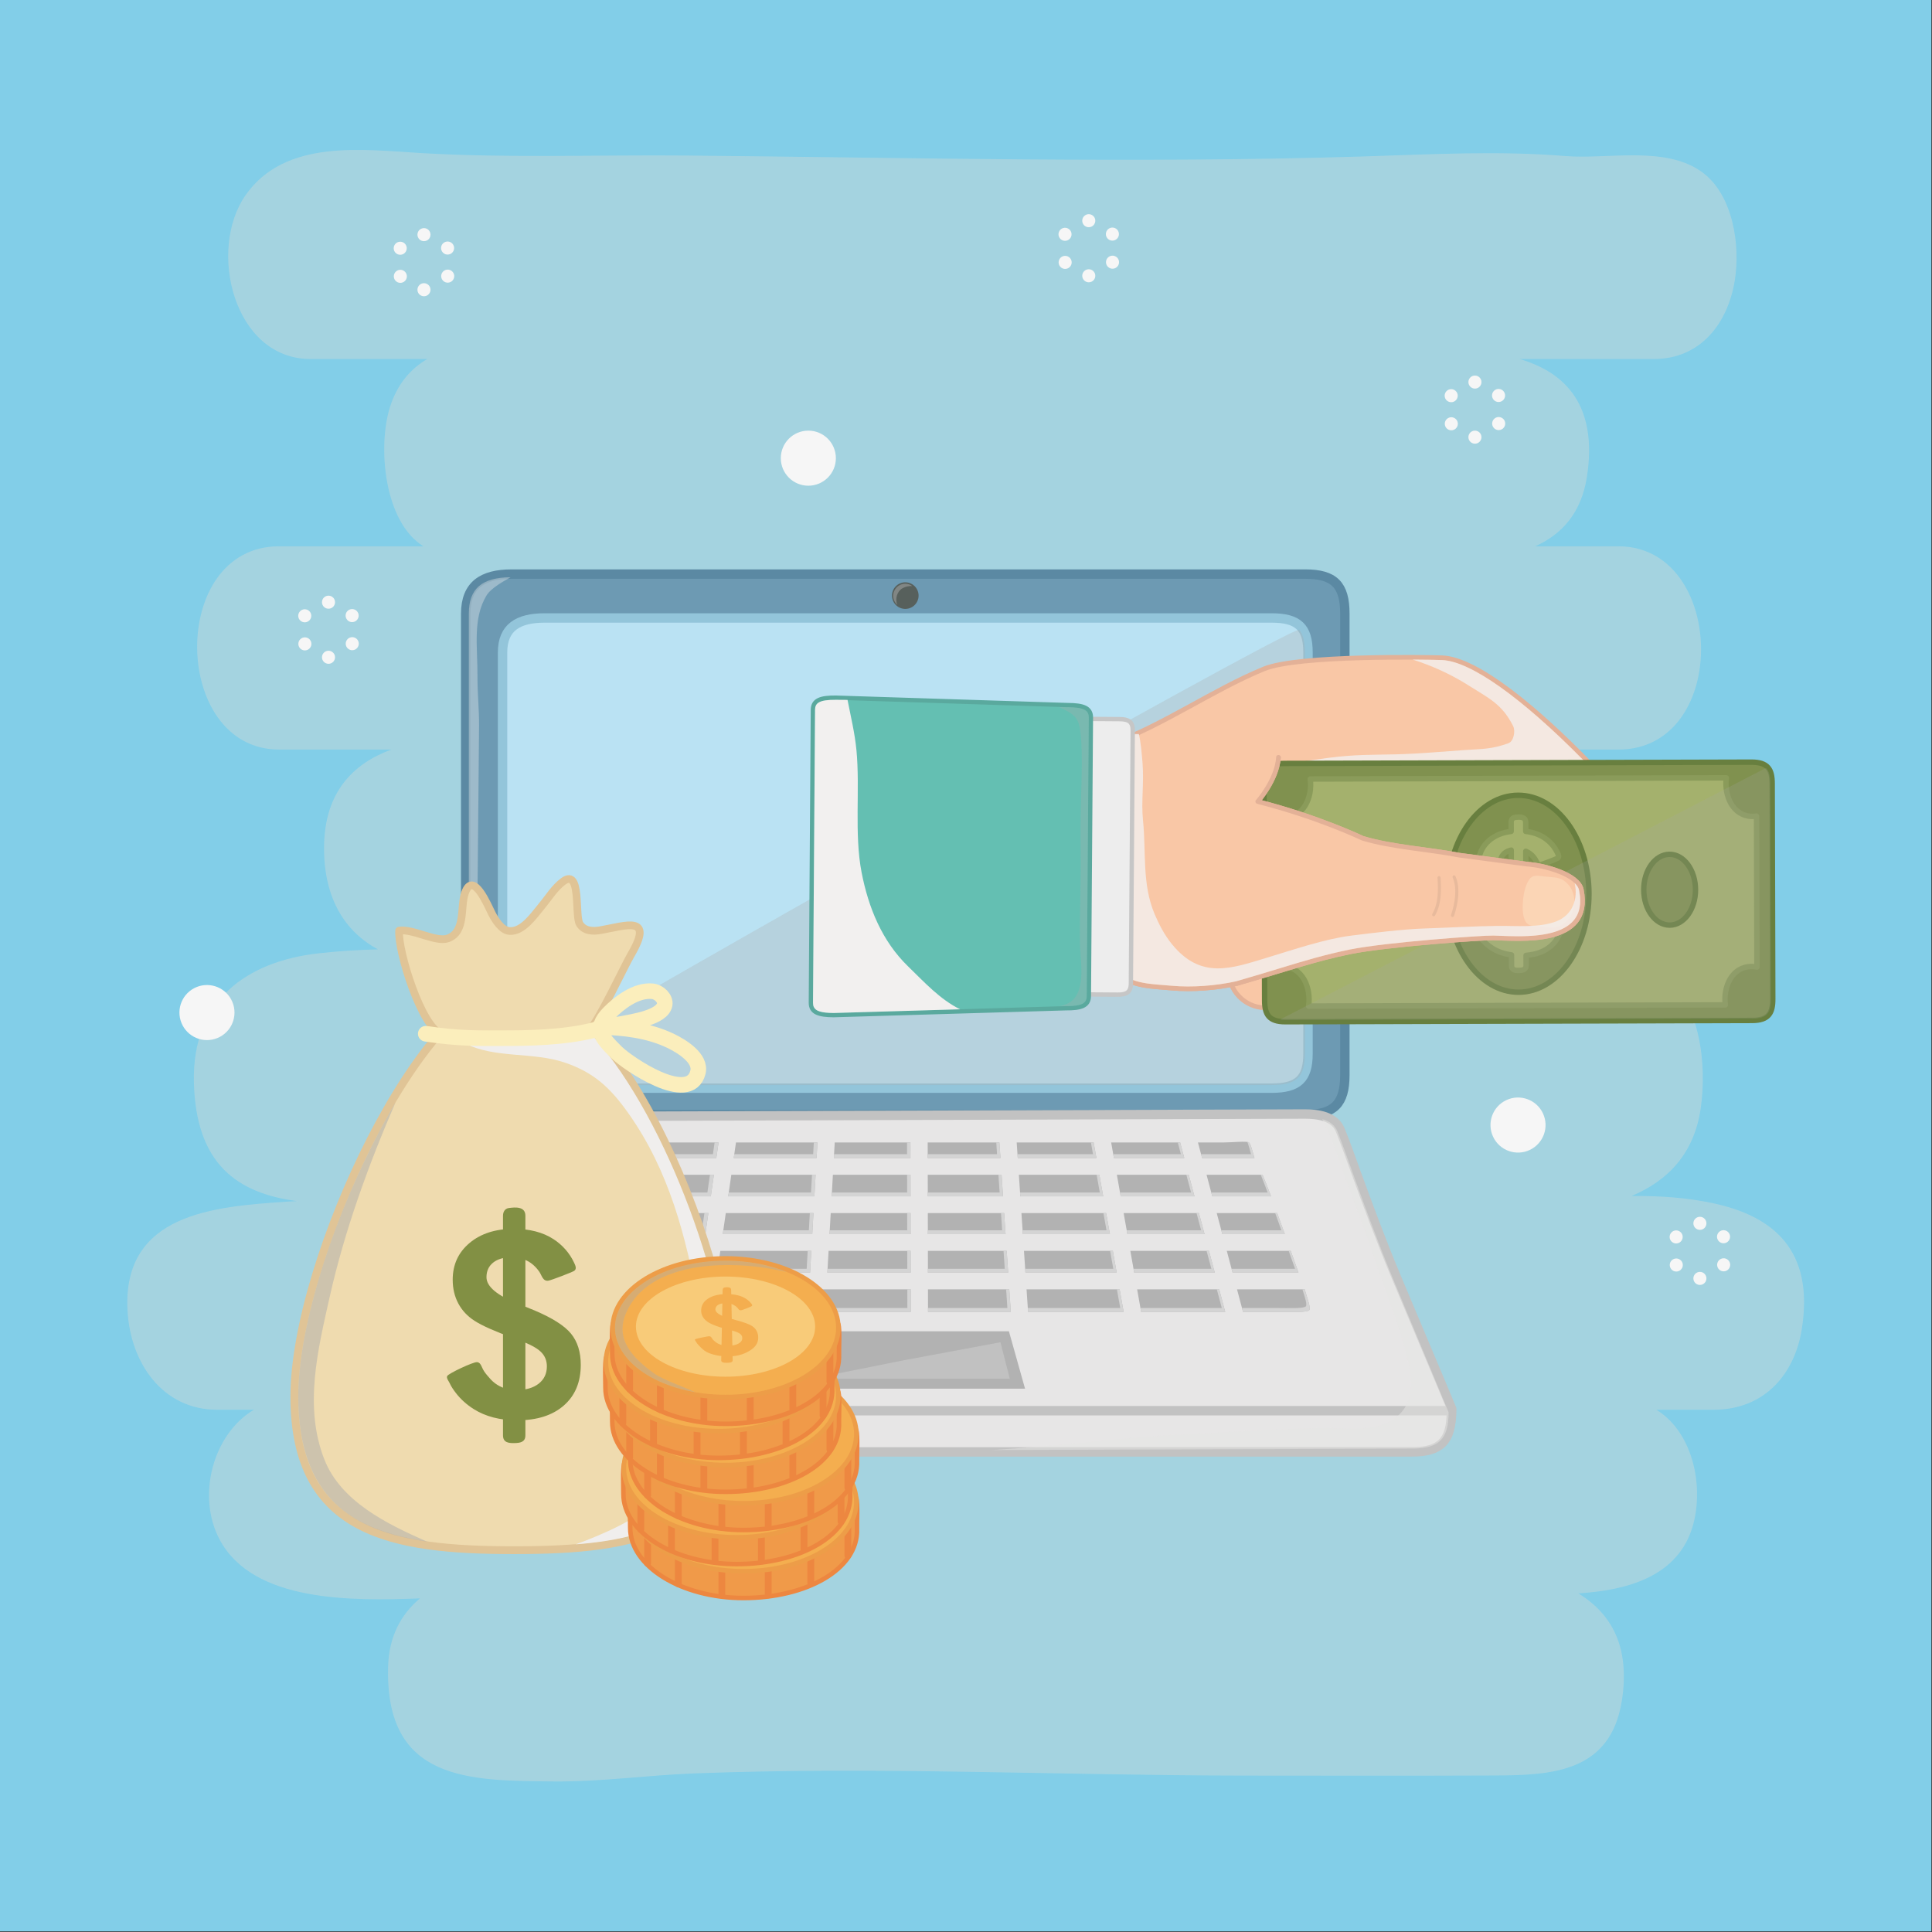 <?xml version="1.0" encoding="utf-8"?>
<!-- Generator: Adobe Illustrator 27.5.0, SVG Export Plug-In . SVG Version: 6.00 Build 0)  -->
<svg version="1.1" id="Capa_1" xmlns="http://www.w3.org/2000/svg" xmlns:xlink="http://www.w3.org/1999/xlink" x="0px" y="0px"
	 viewBox="0 0 2122 2122" style="enable-background:new 0 0 2122 2122;" xml:space="preserve">
<rect x="0" y="0" width="2122" height="2122" fill="#333333" stroke="none"/>
<g>
	<rect x="0" y="0" style="fill:#82CEE8;" width="2121.32" height="2121.32"/>
	<g style="opacity:0.4;">
		<g style="opacity:0.7;">
			<path style="fill:#FDE1CE;" d="M1881.615,1321.561c-29.51-6.334-59.52-8.185-89.641-7.937
				c39.976-16.833,68.826-46.455,76.029-96.628c7.023-48.974-1.047-112.989-38.933-147.264
				c-47.713-43.167-119.43-28.58-176.791-24.77c-8.911,0.595-17.825,1.189-26.726,1.764c23.827-15.259,38.261-48.058,43.172-84.531
				c9.691-72.273-16.551-118.11-63.535-138.942c105.352,0,172.341,0,172.341,0c52.158,0,81.464-40.01,88.91-86.159
				c10.115-62.85-20.355-137.071-88.91-137.071c-0.212,0-34.122,0-91.452,0c28.765-12.813,50.799-36.044,56.986-76.814
				c11.6-76.497-22.165-113.647-74.039-128.896c90.843,0,147.332,0,147.332,0c52.131,0,81.51-40.02,89.001-86.182
				c6.397-39.337-2.175-93.9-35.213-118.577c-40.268-30.075-104.555-14.349-150.538-18.134
				c-74.777-6.163-149.237-1.792-224.024,0.492c-245.934,7.532-494.123,1.252-740.218-1.062
				c-97.549-0.906-195.24,2.947-292.711-2.704c-63.939-3.717-149.512-15.946-193.018,46.348
				c-41.683,59.683-13.347,179.814,71.425,179.82c0.221,0,48.831,0,128.277,0c-18.416,10.772-33.104,27.542-41.123,53.145
				c-13.449,43.001-6.689,125.544,36.857,152.565c-97.383,0-158.562,0-158.562,0c-121.7,0-118.19,223.23,0,223.23
				c0.048,0,46.723,0,123.398,0c-42.309,15.483-73.479,47.064-73.971,106.903c-0.46,56.458,23.04,93.242,59.237,112.565
				c-21.79,0.594-43.603,1.91-65.376,4.38c-78.236,8.852-139.05,51.162-136.811,141.822
				c2.214,89.895,47.773,121.617,113.169,130.299c-3.995,0.224-7.981,0.37-11.966,0.653
				c-77.661,5.432-179.819,12.326-174.136,119.43c3.072,57.534,38.348,109.101,98.65,109.101h40.141
				c-44.877,26.572-63.476,94.962-37.235,143.21c36.906,68.029,144.099,66.865,219.687,63.942
				c-21.154,17.802-34.046,42.046-34.999,74.806c-3.569,126.275,88.826,125.505,182.962,126.275
				c51.138,0.41,102.009-6.889,153.03-8.828c200-7.698,402.381,2.178,602.656,2.407c92.446,0.054,184.957,0.292,277.424-0.117
				c62.131-0.297,126.57-3.566,138.964-82.178c2.351-14.65,2.789-27.961,1.567-40.053c-2.646-27.401-13.857-48.361-31.215-64.253
				c-5.462-5.018-11.555-9.515-18.144-13.545c63.211-3.966,118.594-23.771,128.755-87.727c6.86-43.328-7.864-92.39-43.045-113.939
				h62.516c57.739,0,89.452-40.828,97.093-87.834C1993.216,1372.62,1946.948,1335.583,1881.615,1321.561z"/>
		</g>
	</g>
</g>
<g>
	<g>
		
			<path style="fill:#6D9AB3;stroke:#5B89A3;stroke-width:10.316;stroke-linecap:round;stroke-linejoin:round;stroke-miterlimit:10;" d="
			M1477.119,1180.752c0,31.608-11.859,43.469-43.469,43.469H561.843c-31.606,0-50.343-11.861-50.343-43.469V674.008
			c0-31.605,18.738-43.466,50.343-43.466h871.808c31.61,0,43.469,11.861,43.469,43.466V1180.752z"/>
	</g>
	<g style="opacity:0.7;">
		<g>
			<path style="opacity:0.5;fill:#F5F4F4;" d="M524.069,1103.873c0.278-19.405,0.972-38.789,0.456-57.763
				c-0.356-13.104-0.585-26.204-0.409-39.308c0.935-69.676,1.342-139.352,2.048-209.025c0.198-19.41-1.844-35.396-1.715-54.811
				c0.21-32.092-5.547-63.128,9.866-88.85c5.016-8.368,18.994-15.751,26.499-20.107c-31.695,0.266-45.878,12.624-45.878,40v506.744
				c0,27.686,14.468,40.029,46.906,40.029h12.755c-18.597,0-41.279-9.303-47.722-28.117c-2.999-8.763-2.034-18.475-1.986-27.566
				c0.066-11.333-0.519-22.636-0.955-33.954C523.58,1122.005,523.938,1112.991,524.069,1103.873z"/>
		</g>
	</g>
	<g>
		
			<path style="fill:#E7E6E6;stroke:#C2C2C2;stroke-width:10.316;stroke-linecap:round;stroke-linejoin:round;stroke-miterlimit:10;" d="
			M1594.498,1547.455c0.102,31.598-11.722,43.501-43.323,43.611l-1105.639,3.637c-31.608,0.102-50.382-11.701-50.485-43.299
			c10.519-25.515,21.123-50.998,31.566-76.545c19.491-47.686,83.939-222.411,92.468-233.391
			c9.681-12.468,27.398-14.977,42.156-15.033c0.088,0,870.502-2.862,871.805-2.867c14.553-0.046,32.919,2.546,39.033,17.63
			c6.003,14.789,11.74,31.196,17.233,46.309c14.173,38.974,28.307,77.043,44.348,115.313
			c16.667,39.761,33.447,79.474,50.195,119.201C1587.424,1530.489,1590.939,1538.983,1594.498,1547.455z"/>
	</g>
	<g>
		
			<path style="fill:#E7E6E6;stroke:#C2C2C2;stroke-width:10.316;stroke-linecap:round;stroke-linejoin:round;stroke-miterlimit:10;" d="
			M395.339,1549.421c-0.253,0.604-0.504,1.211-0.758,1.815c0,31.6,18.741,43.466,50.346,43.466h1105.642
			c31.605,0,43.466-11.866,43.466-43.466c-0.251-0.604-0.497-1.211-0.75-1.815H395.339z"/>
	</g>
	<g>
		
			<path style="fill:#BAE2F3;stroke:#93C5DA;stroke-width:10.316;stroke-linecap:round;stroke-linejoin:round;stroke-miterlimit:10;" d="
			M1436.637,1157.359c0,27.491-10.865,37.812-39.819,37.812H598.105c-28.959,0-46.124-10.321-46.124-37.812V716.563
			c0-27.498,17.165-37.815,46.124-37.815h798.712c28.955,0,39.819,10.317,39.819,37.815V1157.359z"/>
	</g>
	<g style="opacity:0.3;">
		<g>
			<path style="fill:#ABABAB;" d="M561.112,1178.703c6.458,8.918,18.531,13.062,36.994,13.062h798.712
				c27.225,0,36.414-8.682,36.414-34.407V716.563c0-11.349-1.791-19.391-6.129-24.823
				C1421.604,684.863,557.241,1173.352,561.112,1178.703z"/>
		</g>
	</g>
	<g>
		
			<ellipse transform="matrix(0.149 -0.989 0.989 0.149 198.918 1540.039)" style="fill:#57605C;" cx="994.309" cy="654.437" rx="14.614" ry="14.614"/>
		<g style="opacity:0.5;">
			<path style="fill:#ABABAB;" d="M991.467,645.989c3.32-1.788,6.925-2.48,10.531-2.351c-2.178-1.545-4.816-2.484-7.688-2.484
				c-7.325,0-13.286,5.963-13.286,13.284c0,3.956,1.776,7.474,4.531,9.912C982.889,657.942,985.126,649.387,991.467,645.989z"/>
		</g>
	</g>
	<polygon style="fill:#B2B2B2;" points="1125.865,1525.263 862.751,1525.263 887.23,1462.218 1108.134,1462.218 	"/>
	<polygon style="opacity:0.4;fill:#D8D8D8;" points="1109.118,1514.379 890.914,1514.379 994.307,1493.745 1098.845,1474.252 	"/>
	<g style="opacity:0.5;">
		<g>
			<path style="fill:#E6E5E4;" d="M1569.499,1499.387c-13.025-31.179-26.054-62.36-39.009-93.574
				c-16.859-40.592-31.766-81.454-44.406-116.567l-3.467-9.671c-4.424-12.385-8.999-25.198-13.724-36.955
				c-2.631-6.553-8.124-10.999-16.624-13.43c7.654,14.553,13.611,30.163,18.882,45.912c12.424,37.113,27.428,73.232,39.545,110.429
				c10.947,33.596,25.259,67.6,33.941,101.861c5.077,20.053,9.822,45.573-4.716,62.969c-21.364,25.564-62.801,17.235-91.174,18.026
				c-47.698,1.333-100.957,4.575-147.993,6.953c-70.767,3.579-140.058,13.062-210.918,17.24l461.327-1.53
				c15.199-0.056,25.089-2.928,31.123-9.067c5.944-6.041,8.738-15.839,8.772-30.789L1569.499,1499.387z"/>
		</g>
	</g>
	<g>
		<g>
			<g>
				<path style="fill:#B2B2B2;" d="M1204.236,1271.919l-3.021-17.093c-26.119,0-54.628,0-84.531,0l1.145,17.093H1204.236z"/>
				<path style="fill:#B2B2B2;" d="M1300.754,1271.919l-4.546-17.093c-20.246,0-46.085,0-75.778,0l3.028,17.093H1300.754z"/>
				<path style="fill:#B2B2B2;" d="M1377.855,1271.919c-2.336-7.859-4.231-15.983-6.175-17.189
					c-2.628-1.632-18.87,0.095-28.231,0.095c-0.207,0-10.273,0-27.683,0l4.548,17.093H1377.855z"/>
				<path style="fill:#B2B2B2;" d="M1098.845,1271.919l-1.15-17.093c-25.649,0-52.102,0-78.762,0l0.025,17.093H1098.845z"/>
				<path style="fill:#B2B2B2;" d="M1000.019,1271.919l-0.029-17.093c-27.915,0-55.869,0-83.169,0l-0.974,17.093H1000.019z"/>
				<path style="fill:#B2B2B2;" d="M1331.51,1314.016h64.546c-3.493-9.308-6.682-17.535-9.291-23.729h-61.562L1331.51,1314.016z"/>
				<path style="fill:#B2B2B2;" d="M896.877,1271.919l0.969-17.093c-31.325,0-61.517,0-89.488,0l-2.468,17.093H896.877z"/>
				<path style="fill:#B2B2B2;" d="M1353.792,1397.782h72.38c-2.419-6.765-5.32-14.963-8.485-23.898h-70.251L1353.792,1397.782z"/>
				<path style="fill:#B2B2B2;" d="M1342.547,1355.524h68.606c-2.752-7.71-5.564-15.542-8.331-23.133h-66.424L1342.547,1355.524z"/>
				<polygon style="fill:#B2B2B2;" points="1019.115,1355.524 1104.46,1355.524 1102.908,1332.391 1019.076,1332.391 				"/>
				<polygon style="fill:#B2B2B2;" points="1211.69,1314.016 1207.488,1290.287 1119.062,1290.287 1120.652,1314.016 				"/>
				<polygon style="fill:#B2B2B2;" points="913.467,1314.016 1000.102,1314.016 1000.056,1290.287 914.809,1290.287 				"/>
				<polygon style="fill:#B2B2B2;" points="911.108,1355.524 1000.175,1355.524 1000.134,1332.391 912.419,1332.391 				"/>
				<polygon style="fill:#B2B2B2;" points="778.037,1332.391 677.577,1332.391 670.931,1355.524 774.704,1355.524 				"/>
				<polygon style="fill:#B2B2B2;" points="1101.678,1314.016 1100.08,1290.287 1018.991,1290.287 1019.037,1314.016 				"/>
				<polygon style="fill:#B2B2B2;" points="1238.248,1355.524 1322.995,1355.524 1316.839,1332.391 1234.153,1332.391 				"/>
				<path style="fill:#B2B2B2;" d="M786.765,1271.919l2.465-17.093c-34.76,0-65.364,0-89.349,0l-4.916,17.093H786.765z"/>
				<polygon style="fill:#B2B2B2;" points="682.86,1314.016 780.692,1314.016 784.117,1290.287 689.681,1290.287 				"/>
				<polygon style="fill:#B2B2B2;" points="1123.439,1355.524 1219.032,1355.524 1214.94,1332.391 1121.885,1332.391 				"/>
				<polygon style="fill:#B2B2B2;" points="1124.672,1373.885 1126.277,1397.782 1226.514,1397.782 1222.279,1373.885 				"/>
				<polygon style="fill:#B2B2B2;" points="1305.644,1290.287 1226.708,1290.287 1230.903,1314.016 1311.953,1314.016 				"/>
				<polygon style="fill:#B2B2B2;" points="1019.152,1373.885 1019.191,1397.782 1107.3,1397.782 1105.695,1373.885 				"/>
				<polygon style="fill:#B2B2B2;" points="1241.495,1373.885 1245.724,1397.782 1334.233,1397.782 1327.877,1373.885 				"/>
				<polygon style="fill:#B2B2B2;" points="793.822,1355.524 892.142,1355.524 893.45,1332.391 797.165,1332.391 				"/>
				<polygon style="fill:#B2B2B2;" points="799.813,1314.016 894.492,1314.016 895.834,1290.287 803.238,1290.287 				"/>
				<polygon style="fill:#B2B2B2;" points="891.096,1373.885 791.172,1373.885 787.725,1397.782 889.747,1397.782 				"/>
				<polygon style="fill:#B2B2B2;" points="910.066,1373.885 908.719,1397.782 1000.256,1397.782 1000.209,1373.885 				"/>
				<polygon style="fill:#B2B2B2;" points="772.047,1373.885 665.647,1373.885 658.778,1397.782 768.602,1397.782 				"/>
				<path style="fill:#B2B2B2;" d="M657.913,1332.391h-66.509c-1.164,3.15-2.336,6.295-3.449,9.464
					c-1.584,4.526-3.16,9.094-4.734,13.668h68.049L657.913,1332.391z"/>
				<path style="fill:#B2B2B2;" d="M1019.228,1416.15l0.049,24.75c30.697,0,61.227,0,90.916,0l-1.659-24.75H1019.228z"/>
				<path style="fill:#B2B2B2;" d="M670.023,1290.287h-62.897c-2.882,7.939-5.863,15.839-8.87,23.729h64.945L670.023,1290.287z"/>
				<path style="fill:#B2B2B2;" d="M1000.287,1416.15h-96.784h-4.733H785.56l-4.061,24.75c36.214,0,75.265,0,115.734,0
					c1.544,0,3.125,0,4.677,0c32.363,0,65.369,0,98.426,0L1000.287,1416.15z"/>
				<path style="fill:#B2B2B2;" d="M645.979,1373.885h-69.108c-2.792,8.041-5.625,16.012-8.514,23.898h70.757L645.979,1373.885z"/>
				<path style="fill:#B2B2B2;" d="M653.494,1416.15l-7.116,24.75c29.851,0,69.844,0,116.002,0l3.569-24.75H653.494z"/>
				<path style="fill:#B2B2B2;" d="M561.26,1416.15c-1.632,3.944-7.493,21.647-5.596,23.006c1.893,1.34,24.326,1.744,34.197,1.744
					c0.2,0,13.644,0,36.855,0l7.116-24.75H561.26z"/>
				<path style="fill:#B2B2B2;" d="M1127.51,1416.15l1.666,24.75c37.053,0,72.519,0,104.957,0l-4.375-24.75H1127.51z"/>
				<path style="fill:#B2B2B2;" d="M1248.974,1416.15l4.377,24.75c35.864,0,67.347,0,92.351,0l-6.587-24.75H1248.974z"/>
				<path style="fill:#B2B2B2;" d="M1365.258,1440.9c26.524,0,41.968,0,41.968,0c11.092,0,28.161,0.792,30.748-1.854
					c2.156-2.202-2.39-13.673-4.95-22.896h-74.344L1365.258,1440.9z"/>
				<path style="fill:#B2B2B2;" d="M680.22,1254.825c-22.538,0-35.661,0-35.666,0c-9.595,0-20.321-0.368-22.495,1.016
					c-1.761,1.128-5.371,7.133-8.543,16.078h61.788L680.22,1254.825z"/>
			</g>
		</g>
		<g>
			<path style="fill:#D4D4D4;" d="M1117.546,1267.709l0.283,4.209h86.406l-3.021-17.093c-0.977,0-2.012,0-2.993,0l2.275,12.884
				H1117.546z"/>
			<path style="fill:#D4D4D4;" d="M1222.713,1267.709l0.745,4.209h77.296l-4.546-17.093c-0.843,0-1.754,0-2.624,0l3.425,12.884
				H1222.713z"/>
			<path style="fill:#D4D4D4;" d="M1319.193,1267.709l1.121,4.209h57.542c-2.336-7.859-4.231-15.983-6.175-17.189
				c-0.331-0.207-0.886-0.353-1.61-0.463c1.254,3.367,2.56,8.451,4.044,13.442H1319.193z"/>
			<path style="fill:#D4D4D4;" d="M1018.95,1267.709l0.008,4.209h79.888l-1.15-17.093c-1.137,0-2.314,0-3.456,0l0.865,12.884
				H1018.95z"/>
			<path style="fill:#D4D4D4;" d="M916.09,1267.709l-0.244,4.209h84.173l-0.029-17.093c-1.243,0-2.487,0-3.732,0l0.02,12.884H916.09
				z"/>
			<path style="fill:#D4D4D4;" d="M1330.391,1309.814l1.118,4.202h64.546c-3.493-9.308-6.682-17.535-9.291-23.729h-2.01
				c2.243,5.537,4.799,12.165,7.559,19.527H1330.391z"/>
			<path style="fill:#D4D4D4;" d="M806.5,1267.709l-0.609,4.209h90.986l0.969-17.093c-1.34,0-2.646,0-3.98,0l-0.731,12.884H806.5z"
				/>
			<path style="fill:#D4D4D4;" d="M1426.172,1397.782c-2.419-6.765-5.32-14.963-8.485-23.898h-2.251
				c2.58,7.289,4.964,14.012,6.992,19.686h-69.756l1.121,4.212H1426.172z"/>
			<path style="fill:#D4D4D4;" d="M1341.427,1351.305l1.12,4.219h68.606c-2.752-7.71-5.564-15.542-8.331-23.133h-2.222
				c2.273,6.275,4.563,12.614,6.813,18.913H1341.427z"/>
			<polygon style="fill:#D4D4D4;" points="1019.108,1351.305 1019.115,1355.524 1104.46,1355.524 1102.908,1332.391 
				1099.449,1332.391 1100.718,1351.305 			"/>
			<polygon style="fill:#D4D4D4;" points="1120.37,1309.814 1120.652,1314.016 1211.69,1314.016 1207.488,1290.287 
				1204.492,1290.287 1207.948,1309.814 			"/>
			<polygon style="fill:#D4D4D4;" points="913.705,1309.814 913.467,1314.016 1000.102,1314.016 1000.056,1290.287 
				996.321,1290.287 996.363,1309.814 			"/>
			<polygon style="fill:#D4D4D4;" points="911.347,1351.305 911.108,1355.524 1000.175,1355.524 1000.134,1332.391 
				996.397,1332.391 996.436,1351.305 			"/>
			<polygon style="fill:#D4D4D4;" points="773.689,1332.391 770.963,1351.305 672.14,1351.305 670.931,1355.524 774.704,1355.524 
				778.037,1332.391 			"/>
			<polygon style="fill:#D4D4D4;" points="1019.028,1309.814 1019.037,1314.016 1101.678,1314.016 1100.08,1290.287 
				1096.621,1290.287 1097.934,1309.814 			"/>
			<polygon style="fill:#D4D4D4;" points="1237.502,1351.305 1238.248,1355.524 1322.995,1355.524 1316.839,1332.391 
				1314.218,1332.391 1319.251,1351.305 			"/>
			<path style="fill:#D4D4D4;" d="M696.176,1267.709l-1.211,4.209h91.8l2.465-17.093c-1.471,0-2.889,0-4.348,0l-1.856,12.884
				H696.176z"/>
			<polygon style="fill:#D4D4D4;" points="684.069,1309.814 682.86,1314.016 780.692,1314.016 784.117,1290.287 779.769,1290.287 
				776.951,1309.814 			"/>
			<polygon style="fill:#D4D4D4;" points="1123.159,1351.305 1123.439,1355.524 1219.032,1355.524 1214.94,1332.391 
				1211.943,1332.391 1215.293,1351.305 			"/>
			<polygon style="fill:#D4D4D4;" points="1125.995,1393.57 1126.277,1397.782 1226.514,1397.782 1222.279,1373.885 
				1219.286,1373.885 1222.769,1393.57 			"/>
			<polygon style="fill:#D4D4D4;" points="1230.158,1309.814 1230.903,1314.016 1311.953,1314.016 1305.644,1290.287 
				1303.02,1290.287 1308.211,1309.814 			"/>
			<polygon style="fill:#D4D4D4;" points="1019.189,1393.57 1019.191,1397.782 1107.3,1397.782 1105.695,1373.885 
				1102.239,1373.885 1103.561,1393.57 			"/>
			<polygon style="fill:#D4D4D4;" points="1244.979,1393.57 1245.724,1397.782 1334.233,1397.782 1327.877,1373.885 
				1325.258,1373.885 1330.493,1393.57 			"/>
			<polygon style="fill:#D4D4D4;" points="794.432,1351.305 793.822,1355.524 892.142,1355.524 893.45,1332.391 889.471,1332.391 
				888.4,1351.305 			"/>
			<polygon style="fill:#D4D4D4;" points="800.419,1309.814 799.813,1314.016 894.492,1314.016 895.834,1290.287 891.856,1290.287 
				890.751,1309.814 			"/>
			<polygon style="fill:#D4D4D4;" points="889.747,1397.782 891.096,1373.885 887.118,1373.885 886.008,1393.57 788.331,1393.57 
				787.725,1397.782 			"/>
			<polygon style="fill:#D4D4D4;" points="908.955,1393.57 908.719,1397.782 1000.256,1397.782 1000.209,1373.885 996.475,1373.885 
				996.516,1393.57 			"/>
			<polygon style="fill:#D4D4D4;" points="764.861,1393.57 659.989,1393.57 658.778,1397.782 768.602,1397.782 772.047,1373.885 
				767.701,1373.885 			"/>
			<path style="fill:#D4D4D4;" d="M584.68,1351.305c-0.484,1.41-0.974,2.809-1.459,4.219h68.049l6.643-23.133h-4.948l-5.44,18.913
				H584.68z"/>
			<path style="fill:#D4D4D4;" d="M1105.074,1416.15l1.376,20.541c-28.477,0-57.749,0-87.181,0l0.008,4.209
				c30.697,0,61.227,0,90.916,0l-1.659-24.75H1105.074z"/>
			<path style="fill:#D4D4D4;" d="M599.833,1309.814c-0.536,1.393-1.04,2.804-1.576,4.202h64.945l6.821-23.729h-4.953l-5.61,19.527
				H599.833z"/>
			<path style="fill:#D4D4D4;" d="M996.555,1416.15l0.041,20.541c-33.06,0-66.066,0-98.426,0c-1.552,0-3.136,0-4.68,0
				c-38.848,0-76.322,0-111.303,0l-0.69,4.209c36.214,0,75.265,0,115.734,0c1.544,0,3.125,0,4.677,0c32.363,0,65.369,0,98.426,0
				l-0.049-24.75H996.555z"/>
			<path style="fill:#D4D4D4;" d="M641.029,1373.885l-5.654,19.686h-65.518c-0.506,1.398-0.989,2.823-1.5,4.212h70.757l6.864-23.898
				H641.029z"/>
			<path style="fill:#D4D4D4;" d="M758.636,1436.691c-43.707,0-81.771,0-111.045,0l-1.213,4.209c29.851,0,69.844,0,116.002,0
				l3.569-24.75h-4.348L758.636,1436.691z"/>
			<path style="fill:#D4D4D4;" d="M622.978,1436.691c-23.213,0-36.655,0-36.857,0c-7.822,0-23.493-0.256-30.624-1.031
				c-0.282,1.834-0.295,3.159,0.168,3.496c1.893,1.34,24.326,1.744,34.197,1.744c0.2,0,13.644,0,36.855,0l7.116-24.75h-4.953
				L622.978,1436.691z"/>
			<path style="fill:#D4D4D4;" d="M1226.764,1416.15l3.63,20.541c-31.418,0-65.712,0-101.5,0l0.282,4.209
				c37.053,0,72.519,0,104.957,0l-4.375-24.75H1226.764z"/>
			<path style="fill:#D4D4D4;" d="M1336.496,1416.15l5.466,20.541c-24.297,0-54.75,0-89.354,0l0.743,4.209
				c35.864,0,67.347,0,92.351,0l-6.587-24.75H1336.496z"/>
			<path style="fill:#D4D4D4;" d="M1433.024,1416.15h-2.497c2.519,8.209,5.54,16.804,3.705,18.684
				c-2.585,2.641-19.656,1.856-30.748,1.856c0,0-14.495,0-39.347,0l1.12,4.209c26.524,0,41.968,0,41.968,0
				c11.092,0,28.161,0.792,30.748-1.854C1440.13,1436.844,1435.585,1425.373,1433.024,1416.15z"/>
			<path style="fill:#D4D4D4;" d="M615.138,1267.709c-0.546,1.32-1.091,2.704-1.622,4.209h61.788l4.916-17.093
				c-1.744,0-3.325,0-4.955,0l-3.705,12.884H615.138z"/>
		</g>
	</g>
	<g style="opacity:0.8;">
		<g>
			<path style="opacity:0.8;fill:#F5F4F4;" d="M417.397,1534.43c17.888-40.002,33.595-85.028,51.011-125.296
				c17.069-39.471,36.056-100.153,64.426-174.126c-4.577,2.161-8.263,4.994-11.033,8.57c-5.226,6.726-36.446,88.411-59.242,148.046
				c-13.323,34.862-25.91,67.788-32.755,84.538c-6.818,16.675-13.705,33.325-20.595,49.968l-10.716,25.939
				c0.307,25.608,13.215,37.805,41.559,39.07C417.319,1580.076,405.202,1561.701,417.397,1534.43z"/>
		</g>
	</g>
	<path style="fill:#B2B2B2;" d="M494.34,1572.978c0,6.411-5.194,11.605-11.605,11.605c-6.411,0-11.608-5.194-11.608-11.605
		c0-6.417,5.196-11.608,11.608-11.608C489.146,1561.37,494.34,1566.561,494.34,1572.978z"/>
	<path style="fill:#B2B2B2;" d="M530.876,1572.978c0,6.411-5.194,11.605-11.606,11.605c-6.409,0-11.605-5.194-11.605-11.605
		c0-6.417,5.196-11.608,11.605-11.608C525.682,1561.37,530.876,1566.561,530.876,1572.978z"/>
	<path style="fill:#B2B2B2;" d="M567.411,1572.978c0,6.411-5.194,11.605-11.605,11.605c-6.409,0-11.605-5.194-11.605-11.605
		c0-6.417,5.196-11.608,11.605-11.608C562.218,1561.37,567.411,1566.561,567.411,1572.978z"/>
</g>
<g>
	
		<path style="fill:#EFDBAF;stroke:#E0C496;stroke-width:8.568;stroke-linecap:round;stroke-linejoin:round;stroke-miterlimit:10;" d="
		M805.964,1534.06c0,150.796-108.053,168.579-241.344,168.579s-241.344-17.783-241.344-168.579s142.811-451.273,241.344-451.273
		C681.248,1082.787,805.964,1383.263,805.964,1534.06z"/>
	<g style="opacity:0.5;">
		<path style="fill:#ABABAB;" d="M467.465,1692.542c-42.833-18.977-93.042-43.432-111.189-89.535
			c-22.67-57.591-7.223-120.387,5.712-178.029c16.465-73.357,42.567-145.193,72.448-214.177
			c-7.924,13.41-15.822,27.754-23.625,43.026c-50.575,98.967-83.252,208.961-83.252,280.233
			c0,111.478,60.558,147.805,142.222,159.247C469.014,1693.087,468.247,1692.887,467.465,1692.542z"/>
	</g>
	
		<path style="fill:#EFDBAF;stroke:#E0C496;stroke-width:8.431;stroke-linecap:round;stroke-linejoin:round;stroke-miterlimit:10;" d="
		M438.362,1022.151c15.286-2.239,40.753,13.221,53.634,8.512c19.895-7.257,13.271-34.289,18.718-49.858
		c8.936-25.557,25.374,14.504,29.598,22.714c3.478,6.772,10.682,18.482,19.378,19.057c14.66,0.96,26.911-17.388,35.253-27.391
		c7.566-9.07,14.175-20.127,23.739-27.162c20.126-14.808,12.358,38.263,18.102,46.938c5.199,7.849,14.411,8.151,22.86,6.668
		c28.066-4.921,59.403-17.094,33.198,27.379c-6.767,11.491-35.157,72.277-45.103,81.756c-10.582,10.097-54.073,10.024-85.705,9.493
		c-31.359-0.519-60.363,0.67-77.047-4.534C463.188,1128.928,436.883,1045.089,438.362,1022.151z"/>
	<g>
		<g>
			<path style="fill:#829044;" d="M491.205,1511.322c1.405-2.789,28.29-15.464,32.708-15.23c3.15,0.181,4.473,3.321,5.559,5.825
				c1.425,3.264,3.035,5.584,5.34,8.346c2.772,3.308,5.33,6.37,8.809,8.986c6.665,5.004,14.553,7.508,23.655,7.508
				c10.294,0,18.431-2.348,24.406-7.033c5.971-4.687,8.967-11.03,8.967-19.023c0-6.349-2.207-11.659-6.616-15.937
				c-4.421-4.28-12.372-8.519-23.864-12.76c-1.562-0.635-3.817-1.471-6.76-2.475c-20.132-7.352-34.151-13.613-42.058-18.755
				c-7.817-4.965-13.796-11.308-17.927-19.033c-4.136-7.723-6.204-16.458-6.204-26.209c0-16.546,6.18-29.988,18.545-40.331
				c12.363-10.348,28.526-15.52,48.473-15.52c17.474,0,32.019,3.771,43.651,11.308c9.725,6.299,17.625,15.162,22.553,25.656
				c1.349,2.867,3.51,7.084,0.132,9.238c-2.431,1.545-25.101,10.263-28.285,10.733c-6.207,0.909-7.228-5.971-9.983-9.864
				c-2.553-3.615-5.564-6.911-9.176-9.488c-5.88-4.185-13.143-6.276-21.783-6.276c-8.368,0-14.962,1.956-19.788,5.857
				c-4.831,3.91-7.24,9.228-7.24,15.931c0,10.392,11.81,20.229,35.442,29.511c7.257,2.855,12.96,5.155,17.096,6.906
				c19.771,8.368,33.216,16.909,40.338,25.645c7.128,8.74,10.685,20.131,10.685,34.2c0,18.945-6.204,33.839-18.614,44.684
				c-12.412,10.855-29.469,16.273-51.159,16.273c-18.855,0-34.823-4.134-47.925-12.412c-7.279-4.597-14.112-10.606-19.352-17.445
				c-2.638-3.442-5.177-7.018-6.957-10.979c-0.821-1.825-2.558-4-2.924-5.946C490.81,1512.527,490.917,1511.891,491.205,1511.322z"
				/>
		</g>
		<path style="fill:#829044;" d="M577.053,1576.51c0,7.52-5.832,8.341-11.88,8.485c-6.285,0.163-12.706-0.429-12.706-8.485
			c0,0,0-241.188,0-241.205c0-4.188,2.056-7.881,6.355-8.468c7.44-1.008,18.231-1.808,18.231,8.468
			C577.053,1335.312,577.053,1576.332,577.053,1576.51z"/>
	</g>
	<path style="fill:#F0EEED;" d="M652.568,1139.386c-31.844,5.768-63.875,5.997-96.002,5.544
		c-15.844,0.297-31.693,0.392-47.552,0.392c0.563,0.205,1.123,0.368,1.693,0.663c32.743,16.753,74.148,9.167,109.286,20.987
		c32.616,10.972,50.706,28.199,70.453,56.168c44.509,63.059,62.969,134.696,76.575,209.454
		c12.012,65.997,30.451,147.834-32.782,205.637c-28.763,26.297-55.24,39.807-91.837,54.238c-3.381,1.335-6.787,2.56-10.195,3.779
		c95.089-7.355,169.471-38.614,169.471-162.187C801.679,1419.356,733.243,1230.448,652.568,1139.386z"/>
	
		<path style="fill:none;stroke:#FBEEBC;stroke-width:17.137;stroke-linecap:round;stroke-linejoin:round;stroke-miterlimit:10;" d="
		M467.631,1135.402c36.889,5.457,56.726,5.026,94.124,4.853c31.437-0.139,70.784-2.029,100.928-11.769"/>
	
		<path style="fill:none;stroke:#FBEEBC;stroke-width:17.078;stroke-linecap:round;stroke-linejoin:round;stroke-miterlimit:10;" d="
		M716.553,1088.735c7.367,0.736,14.719,8.044,13.501,14.648c-2.626,14.202-34.877,18.748-47.944,21.333
		c-7.788,1.532-16.056,1.35-23.661,3.252c26.996,0.551,53.961,3.764,77.766,15.089c13.198,6.288,34.058,19.474,30.377,34.497
		c-9.089,37.074-77.518-9.895-89.291-21.545c-16.054-15.888-25.635-25.783-8.363-43.298
		C679.377,1102.112,698.366,1086.904,716.553,1088.735z"/>
</g>
<g>
	<g>
		
			<path style="fill:#F9C7A6;stroke:#E3B197;stroke-width:5.09;stroke-linecap:round;stroke-linejoin:round;stroke-miterlimit:10;" d="
			M1358.194,1091.289c-13.698-17.598-10.582-42.931,6.952-56.575l85.69-64.426c17.535-13.644,42.858-10.443,56.556,7.16l0,0
			c13.695,17.6,10.582,42.931-6.953,56.577l-85.69,64.424C1397.212,1112.095,1371.894,1108.891,1358.194,1091.289L1358.194,1091.289
			z"/>
	</g>
	
		<path style="fill:#F9C7A6;stroke:#E3B197;stroke-width:5.09;stroke-linecap:round;stroke-linejoin:round;stroke-miterlimit:10;" d="
		M1388.338,734.649c37.542-15.428,179.81-12.743,195.257-12.246c38.77,1.247,105.515,57.556,161.636,115.191
		c1.798,1.849-219.687,5.116-230.238,5.927c25.023,9.043,73.291,14.331,94.716,26.331l-242.879,195.985
		c-96.765,31.082-143.847,0.266-143.847,0.266c-30.555-80.579-2.478-248.889-2.478-248.889
		C1277.186,796.86,1331.965,757.815,1388.338,734.649z"/>
	<g style="opacity:0.8;">
		<path style="fill:#F2F0F0;" d="M1661.989,797.577c2.699,5.401,0.516,16.653-5.089,18.68c-18.943,6.845-28.658,6.219-48.395,7.569
			c-25.031,1.713-50.076,4.064-75.169,4.682c-26.453,0.658-43.851,0.017-74.066,3.844c-5.83,0.736-25.148,3.289-30.833,4.753
			c38.962,5.941,86.933,14.315,125.978,19.053c-0.217-0.046-0.439-0.095-0.656-0.144c-14.994-3.245-29.152-6.312-39.632-10.098
			c-1.13-0.412-1.827-1.542-1.657-2.738c0.161-1.189,1.128-2.102,2.326-2.195c3.886-0.297,34.731-0.902,73.781-1.666
			c53.408-1.045,131.086-2.565,151.181-3.676c-68.192-69.41-124.999-109.688-156.243-110.696c-6.887-0.22-18.127-0.439-31.842-0.509
			c21.569,6.882,42.273,16.327,61.476,28.507C1635.341,767.016,1649.816,773.26,1661.989,797.577z"/>
	</g>
	<g>
		
			<path style="fill:#80914F;stroke:#687F3F;stroke-width:5.945;stroke-linecap:round;stroke-linejoin:round;stroke-miterlimit:10;" d="
			M1947.096,1097.359c0.041,15.098-4.363,23.391-22.631,23.442l-512.717,1.408c-18.268,0.054-22.717-8.214-22.758-23.315
			l-0.653-236.94c-0.044-15.101,4.36-23.391,22.628-23.442l512.722-1.408c18.266-0.048,22.716,8.217,22.758,23.316
			L1947.096,1097.359z"/>
		
			<path style="fill:#A4B16D;stroke:#8A9B5A;stroke-width:5.945;stroke-linecap:round;stroke-linejoin:round;stroke-miterlimit:10;" d="
			M1925.182,896.702c-21.886,0.056-31.598-22.438-29.109-42.35l-456.981,1.254c2.604,19.9-6.991,42.448-28.87,42.506
			c-1.583,0.005-3.077-0.148-4.529-0.373l0.453,163.97c0.719-0.053,1.427-0.129,2.178-0.129
			c22.266-0.063,31.934,23.225,28.96,43.388l457.68-1.259c-2.446-19.807,7.147-42.097,28.913-42.156
			c2.066-0.005,4.008,0.229,5.859,0.607l-0.453-165.78C1927.964,896.568,1926.604,896.695,1925.182,896.702z"/>
		
			<path style="fill:#80914F;stroke:#687F3F;stroke-width:5.945;stroke-linecap:round;stroke-linejoin:round;stroke-miterlimit:10;" d="
			M1745.231,981.428c0.161,59.737-34.409,108.258-77.21,108.372c-42.809,0.119-77.644-48.212-77.81-107.949
			c-0.161-59.737,34.406-108.26,77.215-108.377C1710.23,873.357,1745.068,921.686,1745.231,981.428z"/>
		
			<path style="fill:#80914F;stroke:#687F3F;stroke-width:5.945;stroke-linecap:round;stroke-linejoin:round;stroke-miterlimit:10;" d="
			M1862.249,977.14c0.058,21.479-12.614,38.918-28.307,38.964c-15.698,0.039-28.463-17.335-28.526-38.809
			c-0.056-21.474,12.614-38.918,28.312-38.962C1849.416,938.29,1862.19,955.664,1862.249,977.14z"/>
		
			<path style="fill:#80914F;stroke:#687F3F;stroke-width:5.945;stroke-linecap:round;stroke-linejoin:round;stroke-miterlimit:10;" d="
			M1529.341,978.054c0.058,21.479-12.612,38.921-28.312,38.967c-15.691,0.042-28.463-17.332-28.524-38.811
			c-0.058-21.476,12.619-38.916,28.312-38.962C1516.508,939.206,1529.28,956.577,1529.341,978.054z"/>
		
			<path style="fill:#A4B16D;stroke:#8A9B5A;stroke-width:5.945;stroke-linecap:round;stroke-linejoin:round;stroke-miterlimit:10;" d="
			M1708.62,987.508c-4.656-5.671-13.421-11.208-26.302-16.621c-1.705-0.716-3.864-1.589-6.39-2.587
			c-0.034-11.929-0.058-23.403-0.092-33.323c1.4,0.582,2.745,1.259,3.963,2.122c2.36,1.669,4.322,3.813,5.993,6.156
			c1.797,2.531,2.47,7.009,6.507,6.402c2.073-0.312,16.811-6.024,18.392-7.033c2.197-1.408,0.782-4.146-0.105-6.014
			c-3.22-6.817-8.375-12.57-14.719-16.653c-5.652-3.637-12.343-5.903-20.09-6.814c-0.012-6.173-0.026-9.849-0.026-9.849
			c-0.02-6.689-7.041-6.154-11.878-5.481c-2.794,0.395-4.126,2.796-4.119,5.525c0,0,0.01,3.669,0.027,9.817
			c-9.51,1.125-17.481,4.333-23.866,9.703c-8.027,6.76-12.034,15.518-12,26.29c0.013,6.339,1.381,12.022,4.086,17.041
			c2.706,5.02,6.611,9.135,11.708,12.355c4.153,2.692,10.945,5.852,20.277,9.457c0.039,13.518,0.073,26.755,0.107,38.163
			c-2.047-0.779-3.998-1.768-5.771-3.096c-2.268-1.695-3.939-3.681-5.747-5.834c-1.506-1.786-2.558-3.298-3.491-5.42
			c-0.709-1.63-1.576-3.664-3.627-3.778c-2.877-0.144-20.355,8.153-21.259,9.971c-0.185,0.373-0.258,0.782-0.171,1.233
			c0.244,1.264,1.379,2.68,1.92,3.863c1.167,2.572,2.823,4.899,4.548,7.128c3.425,4.451,7.878,8.344,12.621,11.325
			c6.059,3.803,13.101,6.178,21.035,7.269c0.019,7.15,0.034,11.498,0.034,11.498c0.015,5.248,4.195,5.615,8.282,5.498
			c3.932-0.11,7.727-0.643,7.718-5.54c0-0.02-0.01-4.143-0.029-10.984c11.372-0.894,20.526-4.359,27.442-10.432
			c8.056-7.086,12.073-16.789,12.042-29.12C1715.611,1000.587,1713.27,993.184,1708.62,987.508z M1648.057,947.289
			c-0.014-4.373,1.549-7.834,4.685-10.388c1.917-1.557,4.312-2.584,7.091-3.196c0.024,8.231,0.051,17.615,0.078,27.464
			C1652.072,956.735,1648.069,952.11,1648.057,947.289z M1685.604,1023.294c-2.546,2.007-5.759,3.293-9.511,3.988
			c-0.027-9.956-0.061-21.388-0.092-33.228c5.086,2.146,8.808,4.307,11.064,6.48c2.88,2.782,4.327,6.227,4.339,10.363
			C1691.418,1016.097,1689.482,1020.234,1685.604,1023.294z"/>
		<g style="opacity:0.2;">
			<g>
				<path style="fill:#A7A7A7;" d="M1405.909,1119.893c1.756,0.234,3.69,0.341,5.832,0.338l512.72-1.413
					c17.413-0.046,20.689-7.578,20.651-21.457l-0.651-236.935c-0.02-8.538-1.505-13.7-4.921-16.906L1405.909,1119.893z"/>
			</g>
		</g>
	</g>
	<g>
		<g>
			
				<path style="fill:#F9C7A6;stroke:#E3B197;stroke-width:5.09;stroke-linecap:round;stroke-linejoin:round;stroke-miterlimit:10;" d="
				M1404.226,831.927c-1.771,24.87-22.797,48.438-22.797,48.438c66.835,17.07,115.186,40.334,115.186,40.334
				c32.017,9.752,72.811,12.092,106.031,18.548l73.912,9.795c20.94,1.415,56.972,11.74,60.285,28.168
				c12.55,62.244-68.536,53.518-96.874,52.914c-12.054-0.258-116.845,7.206-156.925,15.269
				c-41.922,8.653-67.937,18.561-125.052,34.963c-21.912,4.818-48.465,6.935-70.899,4.904c-24.738-2.239-51.323-1.63-64.467-23.328
				l-2.12-258.713"/>
		</g>
	</g>
	<g>
		<g>
			
				<path style="fill:#F9C7A6;stroke:#E3B197;stroke-width:5.09;stroke-linecap:round;stroke-linejoin:round;stroke-miterlimit:10;" d="
				M1404.226,831.927c-1.771,24.87-22.797,48.438-22.797,48.438c66.835,17.07,115.186,40.334,115.186,40.334
				c32.017,9.752,72.811,12.092,106.031,18.548l73.912,9.795c20.94,1.415,56.972,11.74,60.285,28.168
				c12.55,62.244-68.536,53.518-96.874,52.914c-12.054-0.258-116.845,7.206-156.925,15.269
				c-41.922,8.653-67.937,18.561-125.052,34.963c-21.912,4.818-48.465,6.935-70.899,4.904c-24.738-2.239-51.323-1.63-64.467-23.328
				l-2.12-258.713"/>
		</g>
	</g>
	<path style="fill:#FBD5B5;" d="M1679.282,1015.725c2.217,1.152,4.823,1.478,7.296,1.71c5.347,0.507,10.726,0.721,16.078,1.225
		c13.213,1.233,25.072-10.063,26.487-25.22c1.418-15.162-8.144-28.453-21.352-29.691c-3.968-0.37-7.932-0.76-11.897-1.115
		c-5.778-0.517-12.005-2.714-16.314,3.449c-4.003,5.715-6.064,15.006-6.726,22.095c-0.687,7.379-0.95,18.034,2.911,24.283
		C1676.702,1013.981,1677.92,1015.013,1679.282,1015.725z"/>
	<path style="fill:none;stroke:#E8BA9C;stroke-width:3.393;stroke-linecap:round;stroke-linejoin:round;stroke-miterlimit:10;" d="
		M1597.075,963.114c5.586,12.757,2.497,29.698-1.698,42.411"/>
	<path style="fill:none;stroke:#E8BA9C;stroke-width:3.393;stroke-linecap:round;stroke-linejoin:round;stroke-miterlimit:10;" d="
		M1580.593,963.961c0.775,13.72,1.174,28.295-5.939,40.713"/>
	<g style="opacity:0.8;">
		<path style="fill:#F2F0F0;" d="M1357.446,1077.871c18.538-5.33,33.971-10.022,47.581-14.163
			c28.563-8.689,49.203-14.967,77.498-20.806c39.817-8.012,145.356-15.583,157.5-15.323c2.351,0.051,5.069,0.156,8.063,0.275
			c22.638,0.882,60.531,2.361,78.119-14.556c8.619-8.287,11.284-20.012,8.139-35.583c-0.551-2.736-2.287-5.342-4.845-7.781
			c3.924,16.948-1.988,34.882-20.008,41.971c-18.801,7.394-44.779,4.799-64.716,5.048c-26.273,0.329-52.509,1.934-78.765,2.784
			c-25.501,0.823-57.364,4.813-82.724,8c-27.992,3.518-63.537,15.605-90.482,23.751c-39.815,12.036-73.651,25.257-106.066-15.018
			c-7.698-9.567-13.771-21.133-18.55-32.414c-14.03-33.121-9.177-67.776-12.797-103.24c-2.127-20.787,1.359-41.028-0.57-63.712
			c-0.833-9.841-1.735-21.32-3.954-30.911h-27.793l2.085,255.008c11.067,17.559,31.759,19.152,53.647,20.833
			c2.845,0.219,5.693,0.436,8.514,0.691C1308.63,1084.655,1334.847,1082.838,1357.446,1077.871z"/>
	</g>
	
		<path style="fill:#EDEDED;stroke:#C6C6C6;stroke-width:4.768;stroke-linecap:round;stroke-linejoin:round;stroke-miterlimit:10;" d="
		M1083.732,788.789c-9.313-0.068-14.434,2.297-14.507,12.2l-2.031,277.982c-0.076,9.905,5.013,12.343,14.324,12.412l146.073,1.067
		c9.31,0.068,14.433-2.295,14.506-12.198l2.032-277.985c0.075-9.905-5.014-12.341-14.327-12.407L1083.732,788.789z"/>
	<g>
		
			<path style="fill:#64BFB2;stroke:#5AA99E;stroke-width:4.715;stroke-linecap:round;stroke-linejoin:round;stroke-miterlimit:10;" d="
			M918.102,766.268c-16.256-0.122-25.187,2.456-25.269,13.352l-2.231,321.634c-0.078,10.901,8.806,13.608,25.064,13.725
			l255.032-7.564c16.258,0.119,25.184-2.458,25.266-13.354l2.236-305.916c0.081-10.899-8.811-13.608-25.064-13.722L918.102,766.268z
			"/>
		<g style="opacity:0.3;">
			<path style="fill:#ABABAB;" d="M1186.197,1037.401c-0.58-34.241,1.255-68.402,0.718-102.587
				c-0.302-19.437-0.092-41.15,0.517-60.585c0.562-17.732,1.466-47.564-0.275-65.266c-1.859-18.826-3.642-23.116-23.703-32.253
				l9.664,0.068c13.481,0.098,19.822,2.032,21.89,6.67c0.568,1.277,0.848,2.848,0.838,4.68l-2.239,305.917
				c-0.053,7.081-3.815,11.153-22.889,11.013l-7.364-0.053C1195.992,1100.363,1186.567,1058.965,1186.197,1037.401z"/>
		</g>
		<g>
			<path style="fill:#F2F0EF;" d="M930.874,768.714c3.569,18.203,7.959,36.336,9.773,54.931
				c4.171,42.709-2.565,92.056,5.676,134.545c7.501,38.662,22.39,75.459,51.113,103.293c17.781,17.238,35.069,36.324,57.13,47.074
				l-138.886,4.066c-13.478-0.1-19.817-2.032-21.888-6.672c-0.575-1.294-0.853-2.823-0.833-4.68l2.232-321.631
				c0.056-7.082,3.817-11.157,22.894-11.016L930.874,768.714z"/>
		</g>
	</g>
</g>
<g>
	<g>
		<circle style="fill:#F6F6F6;" cx="1619.989" cy="419.66" r="7.172"/>
		<path style="fill:#F6F6F6;" d="M1627.16,480.152c0,3.966-3.21,7.172-7.172,7.172c-3.961,0-7.172-3.206-7.172-7.172
			c0-3.956,3.211-7.172,7.172-7.172C1623.95,472.981,1627.16,476.196,1627.16,480.152z"/>
	</g>
	<g>
		<path style="fill:#F6F6F6;" d="M1649.623,440.527c-3.399,2.031-7.803,0.931-9.834-2.47c-2.037-3.401-0.933-7.805,2.468-9.842
			c3.398-2.031,7.803-0.926,9.837,2.475C1654.127,434.091,1653.021,438.496,1649.623,440.527z"/>
		<path style="fill:#F6F6F6;" d="M1597.723,471.597c-3.401,2.036-7.805,0.93-9.839-2.465c-2.034-3.401-0.928-7.805,2.47-9.842
			c3.401-2.031,7.802-0.925,9.837,2.47C1602.225,465.161,1601.122,469.565,1597.723,471.597z"/>
	</g>
	<g>
		<path style="fill:#F6F6F6;" d="M1649.701,459.036c-3.416-2.002-7.808-0.857-9.815,2.553c-2.005,3.42-0.865,7.815,2.553,9.822
			c3.416,2.008,7.81,0.858,9.815-2.558S1653.117,461.044,1649.701,459.036z"/>
		<path style="fill:#F6F6F6;" d="M1597.541,428.411c-3.418-2.008-7.812-0.868-9.817,2.553c-2.007,3.41-0.862,7.805,2.551,9.813
			c3.42,2.007,7.81,0.867,9.817-2.553C1602.096,434.808,1600.956,430.413,1597.541,428.411z"/>
	</g>
</g>
<g>
	<g>
		<circle style="fill:#F6F6F6;" cx="1867.087" cy="1343.639" r="7.172"/>
		<path style="fill:#F6F6F6;" d="M1874.258,1404.13c0,3.966-3.21,7.172-7.172,7.172c-3.961,0-7.172-3.206-7.172-7.172
			c0-3.956,3.211-7.172,7.172-7.172C1871.048,1396.959,1874.258,1400.174,1874.258,1404.13z"/>
	</g>
	<g>
		<path style="fill:#F6F6F6;" d="M1896.721,1364.506c-3.399,2.032-7.803,0.931-9.834-2.47c-2.037-3.401-0.933-7.805,2.468-9.841
			c3.398-2.032,7.803-0.926,9.837,2.475C1901.225,1358.07,1900.119,1362.474,1896.721,1364.506z"/>
		<path style="fill:#F6F6F6;" d="M1844.821,1395.575c-3.401,2.036-7.805,0.93-9.839-2.466c-2.034-3.401-0.928-7.805,2.47-9.841
			c3.401-2.032,7.803-0.926,9.837,2.47C1849.323,1389.139,1848.22,1393.543,1844.821,1395.575z"/>
	</g>
	<g>
		<path style="fill:#F6F6F6;" d="M1896.799,1383.015c-3.416-2.003-7.807-0.858-9.815,2.553c-2.005,3.42-0.865,7.815,2.553,9.822
			c3.416,2.007,7.81,0.857,9.815-2.558C1901.357,1389.417,1900.215,1385.022,1896.799,1383.015z"/>
		<path style="fill:#F6F6F6;" d="M1844.639,1352.389c-3.418-2.007-7.812-0.867-9.818,2.553c-2.007,3.411-0.862,7.805,2.551,9.813
			c3.42,2.007,7.81,0.868,9.818-2.553C1849.194,1358.786,1848.054,1354.391,1844.639,1352.389z"/>
	</g>
</g>
<g>
	<g>
		<circle style="fill:#F6F6F6;" cx="1195.846" cy="242.408" r="7.172"/>
		<path style="fill:#F6F6F6;" d="M1203.018,302.9c0,3.966-3.211,7.172-7.172,7.172c-3.961,0-7.172-3.206-7.172-7.172
			c0-3.956,3.21-7.172,7.172-7.172C1199.807,295.728,1203.018,298.944,1203.018,302.9z"/>
	</g>
	<g>
		<path style="fill:#F6F6F6;" d="M1225.48,263.276c-3.398,2.031-7.802,0.93-9.834-2.471c-2.036-3.401-0.933-7.805,2.468-9.841
			c3.398-2.032,7.802-0.926,9.836,2.475C1229.985,256.84,1228.879,261.244,1225.48,263.276z"/>
		<path style="fill:#F6F6F6;" d="M1173.581,294.345c-3.401,2.036-7.805,0.93-9.839-2.465c-2.034-3.401-0.928-7.805,2.47-9.842
			c3.401-2.031,7.803-0.925,9.837,2.47C1178.082,287.909,1176.979,292.314,1173.581,294.345z"/>
	</g>
	<g>
		<path style="fill:#F6F6F6;" d="M1225.558,281.785c-3.415-2.002-7.807-0.858-9.814,2.553c-2.005,3.42-0.865,7.815,2.553,9.822
			c3.415,2.007,7.81,0.858,9.815-2.558C1230.116,288.187,1228.974,283.792,1225.558,281.785z"/>
		<path style="fill:#F6F6F6;" d="M1173.398,251.159c-3.418-2.008-7.813-0.868-9.817,2.553c-2.008,3.411-0.863,7.805,2.55,9.813
			c3.421,2.007,7.81,0.867,9.817-2.553C1177.953,257.556,1176.813,253.161,1173.398,251.159z"/>
	</g>
</g>
<g>
	<g>
		<path style="fill:#F6F6F6;" d="M367.987,661.421c0,3.966-3.21,7.172-7.172,7.172c-3.961,0-7.172-3.206-7.172-7.172
			c0-3.956,3.211-7.172,7.172-7.172C364.776,654.249,367.987,657.465,367.987,661.421z"/>
		<path style="fill:#F6F6F6;" d="M367.987,721.913c0,3.966-3.21,7.172-7.172,7.172c-3.961,0-7.172-3.206-7.172-7.172
			c0-3.956,3.211-7.172,7.172-7.172C364.776,714.741,367.987,717.957,367.987,721.913z"/>
	</g>
	<g>
		<path style="fill:#F6F6F6;" d="M390.45,682.288c-3.398,2.032-7.803,0.93-9.834-2.47c-2.036-3.401-0.933-7.805,2.468-9.842
			c3.398-2.031,7.803-0.926,9.837,2.475C394.954,675.852,393.848,680.257,390.45,682.288z"/>
		<path style="fill:#F6F6F6;" d="M338.55,713.357c-3.401,2.036-7.805,0.93-9.839-2.465c-2.034-3.401-0.928-7.805,2.47-9.842
			c3.401-2.032,7.803-0.925,9.837,2.47C343.051,706.922,341.948,711.326,338.55,713.357z"/>
	</g>
	<g>
		<path style="fill:#F6F6F6;" d="M390.527,700.797c-3.415-2.002-7.807-0.857-9.815,2.553c-2.005,3.42-0.865,7.815,2.553,9.822
			c3.415,2.008,7.81,0.858,9.815-2.558C395.085,707.199,393.943,702.805,390.527,700.797z"/>
		<path style="fill:#F6F6F6;" d="M338.367,670.171c-3.417-2.008-7.812-0.868-9.817,2.553c-2.008,3.411-0.863,7.805,2.55,9.812
			c3.42,2.007,7.81,0.867,9.817-2.553C342.922,676.568,341.782,672.174,338.367,670.171z"/>
	</g>
</g>
<g>
	<g>
		<path style="fill:#F6F6F6;" d="M472.837,257.727c0,3.966-3.211,7.172-7.172,7.172c-3.961,0-7.172-3.206-7.172-7.172
			c0-3.956,3.21-7.172,7.172-7.172C469.626,250.555,472.837,253.77,472.837,257.727z"/>
		<path style="fill:#F6F6F6;" d="M472.837,318.219c0,3.966-3.211,7.172-7.172,7.172c-3.961,0-7.172-3.206-7.172-7.172
			c0-3.956,3.21-7.172,7.172-7.172C469.626,311.047,472.837,314.262,472.837,318.219z"/>
	</g>
	<g>
		<path style="fill:#F6F6F6;" d="M495.299,278.594c-3.398,2.032-7.803,0.931-9.834-2.47c-2.036-3.401-0.933-7.805,2.468-9.842
			c3.398-2.031,7.803-0.926,9.837,2.475C499.804,272.157,498.698,276.562,495.299,278.594z"/>
		<path style="fill:#F6F6F6;" d="M443.4,309.663c-3.401,2.036-7.805,0.93-9.839-2.465c-2.034-3.401-0.928-7.805,2.47-9.842
			c3.401-2.031,7.803-0.925,9.837,2.47C447.901,303.227,446.798,307.631,443.4,309.663z"/>
	</g>
	<g>
		<path style="fill:#F6F6F6;" d="M495.377,297.103c-3.415-2.002-7.807-0.857-9.815,2.553c-2.005,3.42-0.865,7.815,2.553,9.822
			c3.415,2.007,7.81,0.858,9.814-2.558C499.935,303.504,498.793,299.11,495.377,297.103z"/>
		<path style="fill:#F6F6F6;" d="M443.217,266.477c-3.417-2.008-7.812-0.868-9.817,2.553c-2.008,3.41-0.863,7.805,2.55,9.813
			c3.42,2.007,7.81,0.867,9.817-2.553C447.772,272.874,446.632,268.479,443.217,266.477z"/>
	</g>
</g>
<g>
	<g>
		
			<path style="fill:#F09A49;stroke:#ED8740;stroke-width:4.989;stroke-linecap:round;stroke-linejoin:round;stroke-miterlimit:10;" d="
			M941.26,1679.034c1.73,44.916-56.175,76.136-124.618,76.136c-68.446,0-124.448-34.943-124.448-76.994
			c0-5.033-0.782-28.234,0.736-32.994c11.157-35.006,63.459-42.285,123.712-42.285c59.888,0,112.372,8.41,123.926,43.099
			C942.219,1650.956,941.058,1673.781,941.26,1679.034z"/>
		
			<line style="fill:none;stroke:#ED8740;stroke-width:7.484;stroke-linecap:round;stroke-linejoin:round;stroke-miterlimit:10;" x1="711.321" y1="1716.973" x2="711.321" y2="1662.04"/>
		
			<line style="fill:none;stroke:#ED8740;stroke-width:7.484;stroke-linecap:round;stroke-linejoin:round;stroke-miterlimit:10;" x1="745.024" y1="1739.633" x2="745.024" y2="1684.7"/>
		
			<line style="fill:none;stroke:#ED8740;stroke-width:7.484;stroke-linecap:round;stroke-linejoin:round;stroke-miterlimit:10;" x1="792.836" y1="1751.876" x2="792.836" y2="1696.948"/>
		
			<line style="fill:none;stroke:#ED8740;stroke-width:7.484;stroke-linecap:round;stroke-linejoin:round;stroke-miterlimit:10;" x1="843.764" y1="1751.876" x2="843.764" y2="1696.948"/>
		
			<line style="fill:none;stroke:#ED8740;stroke-width:7.484;stroke-linecap:round;stroke-linejoin:round;stroke-miterlimit:10;" x1="890.536" y1="1739.009" x2="890.536" y2="1684.076"/>
		
			<line style="fill:none;stroke:#ED8740;stroke-width:7.484;stroke-linecap:round;stroke-linejoin:round;stroke-miterlimit:10;" x1="931.281" y1="1708.651" x2="931.281" y2="1673.679"/>
		
			<path style="fill:#F4AE4F;stroke:#ED9D48;stroke-width:4.989;stroke-linecap:round;stroke-linejoin:round;stroke-miterlimit:10;" d="
			M940.568,1649.621c0,42.051-55.483,76.141-123.926,76.141c-68.446,0-123.929-34.09-123.929-76.141
			c0-42.047,55.483-76.132,123.929-76.132C885.084,1573.489,940.568,1607.574,940.568,1649.621z"/>
		<path style="fill:#F8CB79;" d="M915.067,1648.408c0,30.373-44.066,55.001-98.426,55.001c-54.363,0-98.428-24.628-98.428-55.001
			c0-30.368,44.066-54.996,98.428-54.996C871.002,1593.412,915.067,1618.04,915.067,1648.408z"/>
		<g>
			<g>
				<path style="fill:#F4AE4F;" d="M783.228,1662.327c0.826-0.706,13.844-3.469,15.847-3.352c1.469,0.156,2.024,1.193,2.487,2.026
					c0.609,1.082,1.328,1.871,2.378,2.811c1.259,1.126,2.441,2.158,4.08,3.055c3.14,1.725,6.965,2.607,11.376,2.582
					c4.987-0.024,8.916-0.921,11.717-2.553c2.797-1.637,4.085-3.766,3.922-6.324c-0.127-2.036-1.262-3.664-3.364-4.926
					c-2.107-1.267-5.81-2.461-11.05-3.757c-0.709-0.195-1.734-0.458-3.069-0.789c-9.116-2.377-15.228-4.813-18.602-6.709
					c-3.34-1.846-5.761-4.126-7.284-6.772c-1.525-2.651-2.068-5.54-1.71-8.643c0.617-5.276,3.652-9.228,8.799-12.117
					c5.169-2.904,11.459-4.185,19.181-4.18c6.768,0,12.419,0.921,17.174,2.991c3.966,1.73,7.393,4.229,9.773,7.342
					c0.651,0.853,1.698,2.09,0.387,2.938c-0.898,0.663-10.058,4.293-11.415,4.468c-2.584,0.453-3.13-1.729-4.326-2.923
					c-1.109-1.106-2.39-2.11-3.885-2.884c-2.449-1.267-5.386-1.876-8.88-1.895c-3.386-0.019-6.064,0.526-8.081,1.7
					c-2.015,1.174-3.101,2.821-3.213,4.965c-0.173,3.294,4.592,6.855,14.848,9.774c3.147,0.886,5.657,1.55,7.481,2.036
					c8.728,2.339,14.955,4.443,18.455,6.894c3.491,2.441,5.596,5.841,6.163,10.319c0.769,6.017-1.562,11.172-7.357,15.221
					c-5.768,4.029-13.768,7.415-24.684,7.489c-9.481,0.058-17.888-1.55-24.166-4.677c-3.493-1.744-6.781-5.116-9.084-7.576
					c-1.157-1.233-2.243-2.519-2.94-3.883c-0.324-0.624-1.067-1.423-1.162-2.061
					C782.989,1662.688,783.068,1662.493,783.228,1662.327z"/>
			</g>
			<path style="fill:#F4AE4F;" d="M824.475,1685.343c0.058,2.407-2.95,2.739-6.078,2.787c-3.245,0.058-6.56-0.195-6.502-2.782
				c0,0,1.574-77.315,1.574-77.325c0.032-1.345,0.828-2.504,2.441-2.68c2.794-0.283,6.808-0.614,6.891,2.68
				C822.802,1608.023,824.475,1685.285,824.475,1685.343z"/>
		</g>
	</g>
	<g>
		
			<path style="fill:#F09A49;stroke:#ED8740;stroke-width:4.989;stroke-linecap:round;stroke-linejoin:round;stroke-miterlimit:10;" d="
			M933.776,1641.767c1.73,44.916-56.175,76.137-124.618,76.137c-68.446,0-124.448-34.948-124.448-76.994
			c0-5.033-0.782-28.234,0.736-32.994c11.157-35.006,63.459-42.29,123.712-42.29c59.888,0,112.372,8.414,123.926,43.109
			C934.736,1613.689,933.574,1636.515,933.776,1641.767z"/>
		
			<line style="fill:none;stroke:#ED8740;stroke-width:7.484;stroke-linecap:round;stroke-linejoin:round;stroke-miterlimit:10;" x1="703.837" y1="1679.706" x2="703.837" y2="1624.773"/>
		
			<line style="fill:none;stroke:#ED8740;stroke-width:7.484;stroke-linecap:round;stroke-linejoin:round;stroke-miterlimit:10;" x1="737.54" y1="1702.366" x2="737.54" y2="1647.433"/>
		
			<line style="fill:none;stroke:#ED8740;stroke-width:7.484;stroke-linecap:round;stroke-linejoin:round;stroke-miterlimit:10;" x1="785.352" y1="1714.615" x2="785.352" y2="1659.677"/>
		
			<line style="fill:none;stroke:#ED8740;stroke-width:7.484;stroke-linecap:round;stroke-linejoin:round;stroke-miterlimit:10;" x1="836.28" y1="1714.615" x2="836.28" y2="1659.677"/>
		
			<line style="fill:none;stroke:#ED8740;stroke-width:7.484;stroke-linecap:round;stroke-linejoin:round;stroke-miterlimit:10;" x1="883.053" y1="1701.742" x2="883.053" y2="1646.81"/>
		
			<line style="fill:none;stroke:#ED8740;stroke-width:7.484;stroke-linecap:round;stroke-linejoin:round;stroke-miterlimit:10;" x1="923.798" y1="1671.38" x2="923.798" y2="1636.417"/>
		
			<path style="fill:#F4AE4F;stroke:#ED9D48;stroke-width:4.989;stroke-linecap:round;stroke-linejoin:round;stroke-miterlimit:10;" d="
			M933.084,1612.359c0,42.047-55.484,76.137-123.926,76.137c-68.446,0-123.929-34.09-123.929-76.137
			c0-42.046,55.483-76.141,123.929-76.141C877.601,1536.218,933.084,1570.313,933.084,1612.359z"/>
		<path style="fill:#F8CB79;" d="M907.584,1611.141c0,30.373-44.066,55.001-98.426,55.001c-54.363,0-98.428-24.628-98.428-55.001
			s44.065-54.996,98.428-54.996C863.518,1556.145,907.584,1580.768,907.584,1611.141z"/>
		<g>
			<g>
				<path style="fill:#F4AE4F;" d="M775.745,1625.066c0.826-0.712,13.844-3.479,15.847-3.362c1.469,0.161,2.024,1.198,2.487,2.031
					c0.609,1.082,1.328,1.866,2.378,2.811c1.259,1.121,2.441,2.163,4.08,3.059c3.14,1.715,6.965,2.602,11.377,2.582
					c4.987-0.029,8.916-0.926,11.717-2.563c2.797-1.627,4.086-3.762,3.922-6.319c-0.127-2.032-1.262-3.659-3.364-4.926
					c-2.107-1.267-5.81-2.455-11.05-3.756c-0.709-0.199-1.734-0.453-3.069-0.784c-9.116-2.382-15.228-4.823-18.602-6.714
					c-3.34-1.842-5.761-4.122-7.284-6.772c-1.525-2.651-2.068-5.54-1.71-8.644c0.617-5.276,3.652-9.228,8.799-12.121
					c5.169-2.899,11.459-4.18,19.181-4.176c6.768,0,12.419,0.921,17.174,2.992c3.966,1.729,7.393,4.229,9.773,7.342
					c0.651,0.853,1.698,2.095,0.387,2.938c-0.899,0.658-10.058,4.293-11.415,4.468c-2.584,0.458-3.13-1.734-4.326-2.923
					c-1.109-1.106-2.39-2.11-3.885-2.885c-2.449-1.267-5.386-1.875-8.88-1.9c-3.386-0.014-6.064,0.531-8.081,1.705
					c-2.015,1.174-3.101,2.816-3.213,4.965c-0.173,3.289,4.592,6.855,14.848,9.778c3.147,0.887,5.656,1.54,7.481,2.032
					c8.728,2.343,14.955,4.443,18.455,6.894c3.491,2.436,5.596,5.837,6.164,10.319c0.769,6.012-1.562,11.171-7.357,15.22
					c-5.768,4.034-13.768,7.415-24.684,7.488c-9.481,0.054-17.888-1.544-24.166-4.677c-3.493-1.744-6.782-5.12-9.084-7.576
					c-1.157-1.233-2.244-2.519-2.94-3.879c-0.324-0.633-1.067-1.422-1.162-2.065
					C775.506,1625.421,775.584,1625.226,775.745,1625.066z"/>
			</g>
			<path style="fill:#F4AE4F;" d="M816.992,1648.071c0.058,2.412-2.95,2.743-6.078,2.792c-3.245,0.058-6.56-0.199-6.502-2.782
				c0,0,1.573-77.315,1.573-77.32c0.032-1.344,0.828-2.504,2.441-2.68c2.794-0.287,6.809-0.614,6.891,2.67
				C815.318,1570.751,816.992,1648.018,816.992,1648.071z"/>
		</g>
	</g>
	<g>
		
			<path style="fill:#F09A49;stroke:#ED8740;stroke-width:4.989;stroke-linecap:round;stroke-linejoin:round;stroke-miterlimit:10;" d="
			M941.26,1604.354c1.73,44.916-56.175,76.137-124.618,76.137c-68.446,0-124.448-34.943-124.448-76.994
			c0-5.033-0.782-28.234,0.736-32.994c11.157-35.006,63.459-42.285,123.712-42.285c59.888,0,112.372,8.409,123.926,43.099
			C942.219,1576.276,941.058,1599.102,941.26,1604.354z"/>
		
			<line style="fill:none;stroke:#ED8740;stroke-width:7.484;stroke-linecap:round;stroke-linejoin:round;stroke-miterlimit:10;" x1="711.321" y1="1642.293" x2="711.321" y2="1587.36"/>
		
			<line style="fill:none;stroke:#ED8740;stroke-width:7.484;stroke-linecap:round;stroke-linejoin:round;stroke-miterlimit:10;" x1="745.024" y1="1664.953" x2="745.024" y2="1610.021"/>
		
			<line style="fill:none;stroke:#ED8740;stroke-width:7.484;stroke-linecap:round;stroke-linejoin:round;stroke-miterlimit:10;" x1="792.836" y1="1677.197" x2="792.836" y2="1622.269"/>
		
			<line style="fill:none;stroke:#ED8740;stroke-width:7.484;stroke-linecap:round;stroke-linejoin:round;stroke-miterlimit:10;" x1="843.764" y1="1677.197" x2="843.764" y2="1622.269"/>
		
			<line style="fill:none;stroke:#ED8740;stroke-width:7.484;stroke-linecap:round;stroke-linejoin:round;stroke-miterlimit:10;" x1="890.536" y1="1664.33" x2="890.536" y2="1609.397"/>
		
			<line style="fill:none;stroke:#ED8740;stroke-width:7.484;stroke-linecap:round;stroke-linejoin:round;stroke-miterlimit:10;" x1="931.281" y1="1633.971" x2="931.281" y2="1599"/>
		
			<path style="fill:#F4AE4F;stroke:#ED9D48;stroke-width:4.989;stroke-linecap:round;stroke-linejoin:round;stroke-miterlimit:10;" d="
			M940.568,1574.941c0,42.051-55.483,76.141-123.926,76.141c-68.446,0-123.929-34.09-123.929-76.141
			c0-42.046,55.483-76.131,123.929-76.131C885.084,1498.81,940.568,1532.895,940.568,1574.941z"/>
		<path style="fill:#F8CB79;" d="M915.067,1573.728c0,30.372-44.066,55.001-98.426,55.001c-54.363,0-98.428-24.629-98.428-55.001
			c0-30.368,44.066-54.996,98.428-54.996C871.002,1518.732,915.067,1543.36,915.067,1573.728z"/>
		<g>
			<g>
				<path style="fill:#F4AE4F;" d="M783.228,1587.648c0.826-0.707,13.844-3.469,15.847-3.352c1.469,0.156,2.024,1.194,2.487,2.027
					c0.609,1.082,1.328,1.871,2.378,2.811c1.259,1.125,2.441,2.159,4.08,3.055c3.14,1.725,6.965,2.607,11.376,2.582
					c4.987-0.024,8.916-0.921,11.717-2.553c2.797-1.637,4.085-3.766,3.922-6.324c-0.127-2.036-1.262-3.663-3.364-4.926
					c-2.107-1.267-5.81-2.46-11.05-3.756c-0.709-0.195-1.734-0.458-3.069-0.789c-9.116-2.378-15.228-4.814-18.602-6.709
					c-3.34-1.847-5.761-4.127-7.284-6.773c-1.525-2.65-2.068-5.539-1.71-8.643c0.617-5.276,3.652-9.228,8.799-12.117
					c5.169-2.904,11.459-4.185,19.181-4.18c6.768,0,12.419,0.921,17.174,2.991c3.966,1.73,7.393,4.229,9.773,7.342
					c0.651,0.853,1.698,2.09,0.387,2.938c-0.898,0.662-10.058,4.292-11.415,4.468c-2.584,0.453-3.13-1.73-4.326-2.924
					c-1.109-1.106-2.39-2.109-3.885-2.884c-2.449-1.267-5.386-1.876-8.88-1.895c-3.386-0.019-6.064,0.526-8.081,1.701
					c-2.015,1.174-3.101,2.821-3.213,4.965c-0.173,3.293,4.592,6.855,14.848,9.773c3.147,0.887,5.657,1.549,7.481,2.037
					c8.728,2.338,14.955,4.443,18.455,6.894c3.491,2.441,5.596,5.842,6.163,10.319c0.769,6.017-1.562,11.171-7.357,15.22
					c-5.768,4.03-13.768,7.416-24.684,7.489c-9.481,0.058-17.888-1.549-24.166-4.677c-3.493-1.744-6.781-5.116-9.084-7.576
					c-1.157-1.233-2.243-2.519-2.94-3.883c-0.324-0.624-1.067-1.422-1.162-2.06C782.989,1588.009,783.068,1587.813,783.228,1587.648
					z"/>
			</g>
			<path style="fill:#F4AE4F;" d="M824.475,1610.664c0.058,2.407-2.95,2.738-6.078,2.787c-3.245,0.058-6.56-0.195-6.502-2.782
				c0,0,1.574-77.315,1.574-77.325c0.032-1.345,0.828-2.504,2.441-2.68c2.794-0.282,6.808-0.614,6.891,2.68
				C822.802,1533.343,824.475,1610.605,824.475,1610.664z"/>
		</g>
	</g>
	<g>
		
			<path style="fill:#F09A49;stroke:#ED8740;stroke-width:4.989;stroke-linecap:round;stroke-linejoin:round;stroke-miterlimit:10;" d="
			M921.51,1562.396c1.73,44.916-56.175,76.136-124.618,76.136c-68.446,0-124.448-34.943-124.448-76.994
			c0-5.033-0.782-28.234,0.736-32.994c11.157-35.006,63.459-42.285,123.712-42.285c59.888,0,112.372,8.41,123.926,43.099
			C922.47,1534.318,921.308,1557.143,921.51,1562.396z"/>
		
			<line style="fill:none;stroke:#ED8740;stroke-width:7.484;stroke-linecap:round;stroke-linejoin:round;stroke-miterlimit:10;" x1="691.572" y1="1600.335" x2="691.572" y2="1545.402"/>
		
			<line style="fill:none;stroke:#ED8740;stroke-width:7.484;stroke-linecap:round;stroke-linejoin:round;stroke-miterlimit:10;" x1="725.275" y1="1622.995" x2="725.275" y2="1568.062"/>
		
			<line style="fill:none;stroke:#ED8740;stroke-width:7.484;stroke-linecap:round;stroke-linejoin:round;stroke-miterlimit:10;" x1="773.087" y1="1635.239" x2="773.087" y2="1580.31"/>
		
			<line style="fill:none;stroke:#ED8740;stroke-width:7.484;stroke-linecap:round;stroke-linejoin:round;stroke-miterlimit:10;" x1="824.015" y1="1635.239" x2="824.015" y2="1580.31"/>
		
			<line style="fill:none;stroke:#ED8740;stroke-width:7.484;stroke-linecap:round;stroke-linejoin:round;stroke-miterlimit:10;" x1="870.787" y1="1622.371" x2="870.787" y2="1567.438"/>
		
			<line style="fill:none;stroke:#ED8740;stroke-width:7.484;stroke-linecap:round;stroke-linejoin:round;stroke-miterlimit:10;" x1="911.532" y1="1592.013" x2="911.532" y2="1557.041"/>
		
			<path style="fill:#F4AE4F;stroke:#ED9D48;stroke-width:4.989;stroke-linecap:round;stroke-linejoin:round;stroke-miterlimit:10;" d="
			M920.818,1532.983c0,42.051-55.483,76.141-123.926,76.141c-68.446,0-123.929-34.09-123.929-76.141
			c0-42.047,55.483-76.131,123.929-76.131C865.335,1456.852,920.818,1490.937,920.818,1532.983z"/>
		<path style="fill:#F8CB79;" d="M895.318,1531.77c0,30.373-44.066,55.001-98.426,55.001c-54.363,0-98.429-24.628-98.429-55.001
			c0-30.368,44.066-54.996,98.429-54.996C851.253,1476.774,895.318,1501.402,895.318,1531.77z"/>
		<g>
			<g>
				<path style="fill:#F4AE4F;" d="M763.479,1545.689c0.826-0.706,13.844-3.469,15.847-3.352c1.469,0.156,2.024,1.193,2.487,2.027
					c0.609,1.082,1.328,1.871,2.378,2.811c1.259,1.125,2.441,2.158,4.08,3.055c3.14,1.725,6.965,2.607,11.377,2.582
					c4.987-0.024,8.916-0.921,11.717-2.553c2.797-1.637,4.086-3.766,3.922-6.324c-0.127-2.036-1.262-3.664-3.364-4.926
					c-2.107-1.267-5.81-2.461-11.05-3.757c-0.709-0.195-1.734-0.458-3.069-0.789c-9.116-2.377-15.228-4.813-18.602-6.709
					c-3.34-1.846-5.761-4.126-7.284-6.772c-1.525-2.651-2.068-5.54-1.71-8.643c0.617-5.277,3.652-9.228,8.799-12.117
					c5.169-2.904,11.459-4.185,19.181-4.18c6.768,0,12.419,0.92,17.174,2.991c3.966,1.73,7.394,4.229,9.773,7.342
					c0.651,0.853,1.698,2.09,0.387,2.938c-0.899,0.662-10.058,4.292-11.415,4.468c-2.585,0.453-3.131-1.73-4.327-2.923
					c-1.109-1.106-2.39-2.11-3.885-2.884c-2.449-1.267-5.386-1.876-8.879-1.895c-3.386-0.02-6.064,0.526-8.081,1.7
					c-2.015,1.174-3.101,2.821-3.213,4.964c-0.173,3.294,4.592,6.855,14.848,9.773c3.147,0.887,5.657,1.55,7.481,2.037
					c8.728,2.339,14.955,4.443,18.455,6.894c3.491,2.441,5.596,5.842,6.163,10.319c0.77,6.017-1.561,11.172-7.357,15.22
					c-5.768,4.029-13.768,7.415-24.684,7.489c-9.481,0.058-17.888-1.549-24.166-4.677c-3.493-1.744-6.782-5.116-9.084-7.576
					c-1.157-1.233-2.244-2.519-2.94-3.883c-0.324-0.624-1.067-1.423-1.162-2.061C763.241,1546.05,763.318,1545.855,763.479,1545.689
					z"/>
			</g>
			<path style="fill:#F4AE4F;" d="M804.726,1568.705c0.058,2.407-2.95,2.738-6.078,2.787c-3.245,0.058-6.56-0.195-6.502-2.782
				c-0.003,0,1.573-77.315,1.573-77.325c0.032-1.345,0.828-2.505,2.441-2.68c2.794-0.283,6.809-0.614,6.891,2.68
				C803.053,1491.385,804.726,1568.647,804.726,1568.705z"/>
		</g>
	</g>
	<g>
		
			<path style="fill:#F09A49;stroke:#ED8740;stroke-width:4.989;stroke-linecap:round;stroke-linejoin:round;stroke-miterlimit:10;" d="
			M914.027,1525.129c1.73,44.916-56.175,76.136-124.618,76.136c-68.446,0-124.448-34.948-124.448-76.994
			c0-5.033-0.782-28.234,0.736-32.994c11.157-35.006,63.459-42.29,123.712-42.29c59.888,0,112.372,8.414,123.926,43.108
			C914.987,1497.051,913.825,1519.877,914.027,1525.129z"/>
		
			<line style="fill:none;stroke:#ED8740;stroke-width:7.484;stroke-linecap:round;stroke-linejoin:round;stroke-miterlimit:10;" x1="684.088" y1="1563.068" x2="684.088" y2="1508.135"/>
		
			<line style="fill:none;stroke:#ED8740;stroke-width:7.484;stroke-linecap:round;stroke-linejoin:round;stroke-miterlimit:10;" x1="717.791" y1="1585.728" x2="717.791" y2="1530.795"/>
		
			<line style="fill:none;stroke:#ED8740;stroke-width:7.484;stroke-linecap:round;stroke-linejoin:round;stroke-miterlimit:10;" x1="765.603" y1="1597.977" x2="765.603" y2="1543.039"/>
		
			<line style="fill:none;stroke:#ED8740;stroke-width:7.484;stroke-linecap:round;stroke-linejoin:round;stroke-miterlimit:10;" x1="816.531" y1="1597.977" x2="816.531" y2="1543.039"/>
		
			<line style="fill:none;stroke:#ED8740;stroke-width:7.484;stroke-linecap:round;stroke-linejoin:round;stroke-miterlimit:10;" x1="863.304" y1="1585.104" x2="863.304" y2="1530.172"/>
		
			<line style="fill:none;stroke:#ED8740;stroke-width:7.484;stroke-linecap:round;stroke-linejoin:round;stroke-miterlimit:10;" x1="904.049" y1="1554.742" x2="904.049" y2="1519.78"/>
		
			<path style="fill:#F4AE4F;stroke:#ED9D48;stroke-width:4.989;stroke-linecap:round;stroke-linejoin:round;stroke-miterlimit:10;" d="
			M913.335,1495.721c0,42.046-55.483,76.137-123.926,76.137c-68.446,0-123.929-34.091-123.929-76.137
			c0-42.046,55.484-76.141,123.929-76.141C857.852,1419.58,913.335,1453.675,913.335,1495.721z"/>
		<path style="fill:#F8CB79;" d="M887.835,1494.503c0,30.373-44.066,55.001-98.426,55.001c-54.363,0-98.428-24.628-98.428-55.001
			s44.066-54.997,98.428-54.997C843.769,1439.507,887.835,1464.13,887.835,1494.503z"/>
		<g>
			<g>
				<path style="fill:#F4AE4F;" d="M755.996,1508.427c0.826-0.711,13.844-3.479,15.847-3.362c1.469,0.161,2.024,1.198,2.487,2.032
					c0.609,1.082,1.328,1.866,2.378,2.811c1.259,1.12,2.441,2.163,4.08,3.059c3.14,1.715,6.965,2.602,11.376,2.582
					c4.987-0.029,8.916-0.926,11.717-2.563c2.797-1.627,4.086-3.761,3.922-6.319c-0.127-2.031-1.262-3.659-3.364-4.926
					c-2.107-1.267-5.81-2.455-11.05-3.756c-0.709-0.2-1.734-0.453-3.069-0.784c-9.116-2.383-15.228-4.823-18.602-6.714
					c-3.34-1.842-5.761-4.122-7.284-6.772c-1.525-2.651-2.068-5.54-1.71-8.644c0.617-5.276,3.652-9.228,8.799-12.121
					c5.169-2.899,11.459-4.18,19.181-4.176c6.768,0,12.419,0.921,17.174,2.991c3.966,1.73,7.394,4.229,9.773,7.342
					c0.651,0.853,1.698,2.095,0.387,2.938c-0.898,0.657-10.058,4.292-11.415,4.468c-2.585,0.458-3.131-1.735-4.326-2.923
					c-1.109-1.106-2.39-2.11-3.885-2.885c-2.449-1.267-5.386-1.875-8.88-1.9c-3.386-0.015-6.064,0.531-8.081,1.705
					c-2.015,1.174-3.101,2.816-3.213,4.965c-0.173,3.289,4.592,6.855,14.848,9.778c3.147,0.887,5.657,1.539,7.481,2.031
					c8.728,2.343,14.955,4.443,18.455,6.894c3.491,2.436,5.596,5.837,6.163,10.319c0.77,6.012-1.562,11.171-7.357,15.22
					c-5.768,4.034-13.768,7.415-24.684,7.488c-9.481,0.054-17.888-1.544-24.166-4.677c-3.493-1.744-6.781-5.12-9.084-7.576
					c-1.157-1.233-2.244-2.519-2.94-3.878c-0.324-0.633-1.067-1.422-1.162-2.066
					C755.757,1508.783,755.835,1508.588,755.996,1508.427z"/>
			</g>
			<path style="fill:#F4AE4F;" d="M797.243,1531.433c0.058,2.412-2.95,2.743-6.078,2.792c-3.245,0.058-6.56-0.2-6.502-2.782
				c-0.003,0,1.574-77.315,1.574-77.32c0.032-1.345,0.828-2.504,2.441-2.68c2.794-0.287,6.809-0.614,6.891,2.67
				C795.569,1454.114,797.243,1531.38,797.243,1531.433z"/>
		</g>
	</g>
	<g>
		
			<path style="fill:#F09A49;stroke:#ED8740;stroke-width:4.989;stroke-linecap:round;stroke-linejoin:round;stroke-miterlimit:10;" d="
			M921.51,1487.716c1.73,44.916-56.175,76.137-124.618,76.137c-68.446,0-124.448-34.943-124.448-76.994
			c0-5.032-0.782-28.233,0.736-32.993c11.157-35.006,63.459-42.285,123.712-42.285c59.888,0,112.372,8.409,123.926,43.098
			C922.47,1459.638,921.308,1482.464,921.51,1487.716z"/>
		
			<line style="fill:none;stroke:#ED8740;stroke-width:7.484;stroke-linecap:round;stroke-linejoin:round;stroke-miterlimit:10;" x1="691.572" y1="1525.655" x2="691.572" y2="1470.723"/>
		
			<line style="fill:none;stroke:#ED8740;stroke-width:7.484;stroke-linecap:round;stroke-linejoin:round;stroke-miterlimit:10;" x1="725.275" y1="1548.315" x2="725.275" y2="1493.383"/>
		
			<line style="fill:none;stroke:#ED8740;stroke-width:7.484;stroke-linecap:round;stroke-linejoin:round;stroke-miterlimit:10;" x1="773.087" y1="1560.559" x2="773.087" y2="1505.631"/>
		
			<line style="fill:none;stroke:#ED8740;stroke-width:7.484;stroke-linecap:round;stroke-linejoin:round;stroke-miterlimit:10;" x1="824.015" y1="1560.559" x2="824.015" y2="1505.631"/>
		
			<line style="fill:none;stroke:#ED8740;stroke-width:7.484;stroke-linecap:round;stroke-linejoin:round;stroke-miterlimit:10;" x1="870.787" y1="1547.692" x2="870.787" y2="1492.759"/>
		
			<line style="fill:none;stroke:#ED8740;stroke-width:7.484;stroke-linecap:round;stroke-linejoin:round;stroke-miterlimit:10;" x1="911.532" y1="1517.333" x2="911.532" y2="1482.362"/>
		
			<path style="fill:#F4AE4F;stroke:#ED9D48;stroke-width:4.989;stroke-linecap:round;stroke-linejoin:round;stroke-miterlimit:10;" d="
			M920.818,1458.303c0,42.051-55.483,76.141-123.926,76.141c-68.446,0-123.929-34.09-123.929-76.141
			c0-42.046,55.483-76.132,123.929-76.132C865.335,1382.172,920.818,1416.257,920.818,1458.303z"/>
		<g style="opacity:0.4;">
			<path style="fill:#ABABAB;" d="M859.837,1396.233c1.116,0.249,3.671,0.731,3.912,0.672
				c-19.193-7.717-42.158-12.239-66.857-12.239c-66.96,0-121.435,33.033-121.435,73.637c0,33.647,37.406,62.07,88.309,70.84
				c-11.971-5.5-36.063-13.953-45.456-20.794c-22.26-16.214-43.686-36.609-30.453-66.728
				C711.969,1386.742,796.892,1382.172,859.837,1396.233z"/>
		</g>
		<path style="fill:#F8CB79;" d="M895.318,1457.09c0,30.373-44.066,55.002-98.426,55.002c-54.363,0-98.429-24.629-98.429-55.002
			c0-30.368,44.066-54.996,98.429-54.996C851.253,1402.094,895.318,1426.722,895.318,1457.09z"/>
		<g>
			<g>
				<path style="fill:#F4AE4F;" d="M763.479,1471.01c0.826-0.706,13.844-3.469,15.847-3.352c1.469,0.156,2.024,1.194,2.487,2.027
					c0.609,1.082,1.328,1.871,2.378,2.811c1.259,1.125,2.441,2.159,4.08,3.055c3.14,1.725,6.965,2.607,11.377,2.582
					c4.987-0.024,8.916-0.921,11.717-2.553c2.797-1.637,4.086-3.766,3.922-6.324c-0.127-2.036-1.262-3.664-3.364-4.926
					c-2.107-1.267-5.81-2.46-11.05-3.756c-0.709-0.195-1.734-0.458-3.069-0.789c-9.116-2.378-15.228-4.814-18.602-6.709
					c-3.34-1.847-5.761-4.127-7.284-6.773c-1.525-2.65-2.068-5.539-1.71-8.643c0.617-5.276,3.652-9.228,8.799-12.117
					c5.169-2.904,11.459-4.185,19.181-4.18c6.768,0,12.419,0.921,17.174,2.991c3.966,1.73,7.394,4.229,9.773,7.342
					c0.651,0.853,1.698,2.09,0.387,2.938c-0.899,0.662-10.058,4.292-11.415,4.468c-2.585,0.453-3.131-1.73-4.327-2.924
					c-1.109-1.106-2.39-2.109-3.885-2.884c-2.449-1.267-5.386-1.876-8.879-1.895c-3.386-0.02-6.064,0.526-8.081,1.701
					c-2.015,1.174-3.101,2.821-3.213,4.965c-0.173,3.293,4.592,6.855,14.848,9.773c3.147,0.887,5.657,1.549,7.481,2.037
					c8.728,2.338,14.955,4.443,18.455,6.894c3.491,2.441,5.596,5.842,6.163,10.319c0.77,6.017-1.561,11.171-7.357,15.22
					c-5.768,4.03-13.768,7.416-24.684,7.489c-9.481,0.058-17.888-1.549-24.166-4.677c-3.493-1.744-6.782-5.116-9.084-7.576
					c-1.157-1.233-2.244-2.519-2.94-3.883c-0.324-0.624-1.067-1.422-1.162-2.061C763.241,1471.37,763.318,1471.176,763.479,1471.01z
					"/>
			</g>
			<path style="fill:#F4AE4F;" d="M804.726,1494.026c0.058,2.407-2.95,2.738-6.078,2.787c-3.245,0.058-6.56-0.195-6.502-2.782
				c-0.003,0,1.573-77.315,1.573-77.325c0.032-1.345,0.828-2.504,2.441-2.68c2.794-0.282,6.809-0.614,6.891,2.68
				C803.053,1416.705,804.726,1493.967,804.726,1494.026z"/>
		</g>
	</g>
</g>
<circle style="fill:#F6F6F6;" cx="887.835" cy="503.229" r="30.246"/>
<ellipse transform="matrix(0.926 -0.377 0.377 0.926 -402.332 167.422)" style="fill:#F6F6F6;" cx="226.993" cy="1112.623" rx="30.246" ry="30.246"/>
<ellipse transform="matrix(0.905 -0.425 0.425 0.905 -366.944 826.832)" style="fill:#F6F6F6;" cx="1667.813" cy="1235.008" rx="30.246" ry="30.246"/>
</svg>
